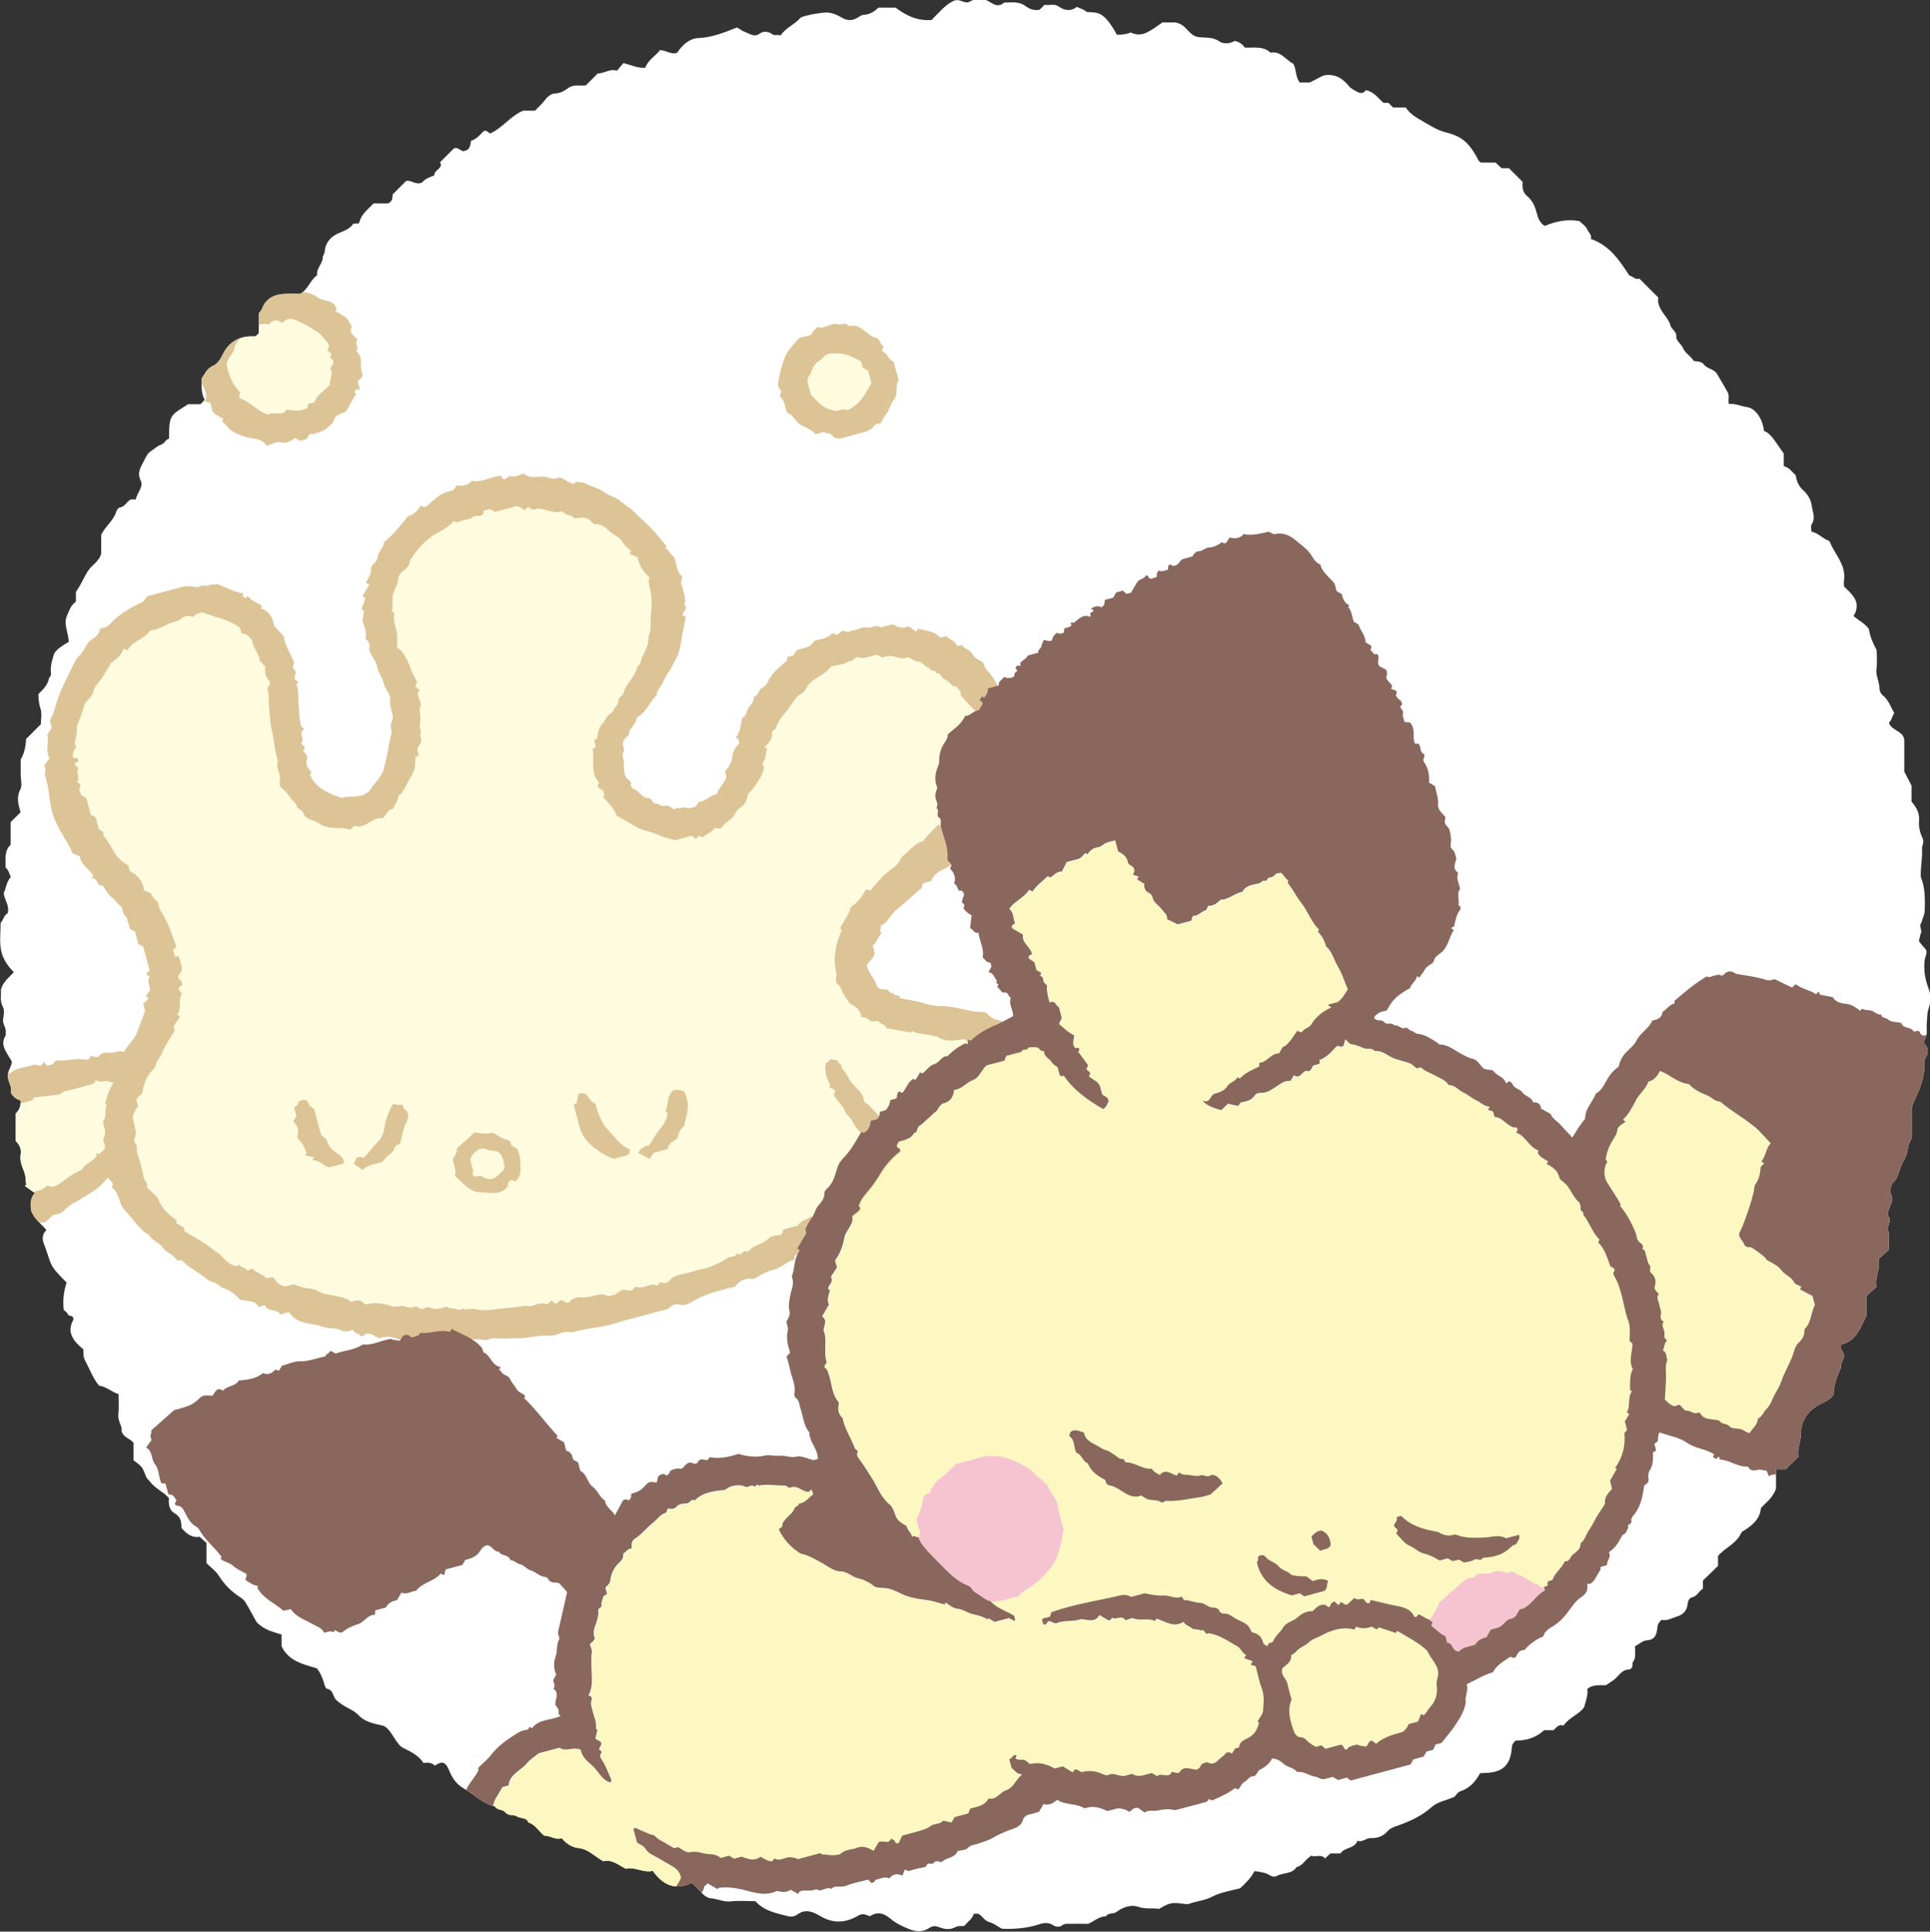 <?xml version="1.0" encoding="UTF-8"?>
<svg id="_レイヤー_2" data-name="レイヤー 2" xmlns="http://www.w3.org/2000/svg" xmlns:xlink="http://www.w3.org/1999/xlink" viewBox="0 0 180 180.11">
  <rect x="0" y="0" width="180" height="180.11" fill="#333333" stroke="none"/>
  <defs>
    <style>
      .cls-1 {
        fill: none;
      }

      .cls-2 {
        fill: #f6c4d0;
      }

      .cls-3 {
        fill: #dcc496;
      }

      .cls-4 {
        fill: #89675d;
      }

      .cls-5 {
        fill: #fdf8c2;
      }

      .cls-6 {
        fill: #fff;
      }

      .cls-7 {
        fill: #fffbde;
      }

      .cls-8 {
        clip-path: url(#clippath);
      }
    </style>
    <clipPath id="clippath">
      <path class="cls-1" d="M178.27,106.16c-.5.87-.22,1.31-.75,2.1-.24.36-.53,1.62-.82,1.86-.54.45-.38,1.21-.28,1.39.32.53-.69,1.53-.24,1.99.29.29-.37,1.09-.03,1.37,0,.54,0,1.08,0,1.66-.29.27-.6.56-.95.89.24.88-.4,1.68-.19,2.58-.33.29-.65.57-.93.83,0,.7,0,1.32,0,1.86-.6,1.12-.94,2.38-2.35,2.66-.01.26-.06.46.11.68.4.52-.23.98-.13,1.49q-.7,1.45-.7,2.52c-.29.47-.78.64-1.24.88-1.12.59-1.81,1.49-1.81,2.83,0,.71-.39,1.39-.22,2.06-.39.39-.75.75-1.22,1.21h-.88v1.79c-.33.9-.96,1.31-1.41,1.81-.08.98-.72,1.52-1.41,1.99-.15.1-.37.19-.43.33-.44.99-1.49,1.36-2.16,2.14v.93c-.47.46-.95.92-1.41,1.37v.76c-.38.22-.53.71-1.05.82-.22.05-.35.33-.38.65-.06.54-.4.94-.94,1.1-.49.14-.95.46-1.49.33-.2.2-.35.37-.38.68-.06.58-.15,1.18-1,1.23-.36.02-.7.35-1.09.56,0,.35.05.74-.02,1.12-.04.2-.26.35-.22.61.04.23-.2.43-.31.43-.68,0-.95.59-1.38.93-.23.18-.49.33-.77.53-.54.04-1.17-.12-1.75.35.09.52-.11,1.04-.3,1.71-.45.65-1.4.95-1.92,1.71-.47-.16-.66.18-.92.43h-.89c-.76.71-1.67.97-2.66.97-.15.17-.32.29-.34.57-.12,1.75-.86,2.43-2.62,2.45-.11,0-.22.02-.36.03-.41.77-.96,1.39-1.84,1.68-.26.09-.44.42-.52.5-.83.37-1.58.46-2.15.97-.87.77-1.85,1.27-3.25,1.76-.3.1-.63.22-.85.48-.42.49-1.01.68-1.59.65-.45-.02-.75.43-1.23.25-.25.75-1.19.58-1.59,1.18-.31,0-.62,0-.93,0-.17.16-.33.31-.5.47-.38-.46-.89-.08-1.28-.26-.54.3-.77.92-1.37,1.06-.44.68-1.27.5-1.88.84-.35.2-.71-.19-1.05-.28-.32-.08-.64-.15-1.01-.18-.31.65-.85,1.14-1.33,1.6-.93.23-1.84.38-2.65.8-.66.34-1.4.39-2.08.64-.17.06-.39.03-.58,0-1.03-.14-1.3-.1-2.24.48-.62-.11-1.27.05-1.97-.2-.64-.23-1.42.04-1.99.47-.32.25-.78.05-1,.42-.63,0-1.07.44-1.65.7-.52,0-1.11-.01-1.69,0-.26,0-.5-.05-.76.15-.22.18-.58.15-.85-.03-.4-.27-.88-.21-1.23-.09-1.17.39-2.35.48-3.53.43-.4-.22-.76-.5-1.17-.62-.48-.13-.67-.61-1.04-.78h-.41c-.14.5-.59.76-.89,1.14-.27.03-.57-.03-.78.09-.52.28-1,.24-1.51.04-.32-.13-.63-.17-.96.05-.6.4-1.2.39-1.89.11-.62-.25-1.2-.51-1.72-.95-.56-.48-1.21-.75-1.94-.24-.36-.12-.62-.34-1.11-.05-.57.34-1.26.58-2,.53-.57-.04-1.06-.23-1.55-.52-.64-.39-1.37-.66-2.05-.16-.34.25-.68.26-.97.18-1.06-.27-2.16-.47-3.01-1.39-.72,0-1.5-.07-2.26.02-.67.08-1.25-.24-1.89-.29-.27-.02-.61-.23-.84-.5-.28-.32-.59-.6-.93-.94-1.54.76-2.71.19-3.64-1.12-.9.22-1.7-.42-2.51-.19-.73-.38-1.31-.9-2.1-.7-.8-.44-1.37-1.14-2.36-1.24-.51-.05-1.11-.39-1.52-.92-.57.23-1.06-.26-1.61-.22-.54-.39-.82-1.04-1.5-1.24-.18-.5-.72-.34-1.06-.56-.32-.21-.8,0-1.13-.42-.2-.25-.73-.14-.94-.52-1.12-.24-1.89-1.09-2.84-1.63-.67-.38-1.05-.88-1.35-1.55-.13-.29-.23-.63-.53-.84-.33-.16-.56.06-.88.22-.27-.28-.64-.31-1.05-.24-.44-.69-1.16-1.05-1.86-1.39-.3-.14-.42-.32-.6-.56-.41-.53-.66-1.21-1.27-1.52-.85-.2-1.71-.33-2.32-.98-.5-.53-1.21-.71-1.76-1.16-.2-.16-.39-.26-.51-.53-.14-.3-.21-.69-.66-.78-.15-.03-.22-.25-.28-.46-.14-.52-.35-1.03-.69-1.45-1.29-.39-2.63-.66-3.29-2.06v-1.09c-.77-.25-1.58-.39-2.33-1.16-.26-.46-.63-1.17-1.04-1.85-.11-.19-.31-.35-.5-.48-.81-.51-1.46-1.17-1.98-1.99-.28-.45-.75-.78-1.15-1.18,0-.62,0-1.24,0-1.88-.2-.18-.4-.36-.65-.58-.69.13-1.22-.28-1.69-.82,0-.54-.03-1.02-.63-1.36-.48-.27-.6-.83-.53-1.42-.52-.6-1.31-.9-1.79-1.56-.11-.15-.27-.24-.35-.44-.35-.94-.37-.94-1.17-1.53v-1.63c-.32-.43-.89-.42-1.12-1.1.12-.41-.37-.91-.29-1.54.07-.61.02-1.24.02-1.9-.65-.19-1.13-.7-1.82-.79-.55-.64-.83-1.44-1.22-2.18-.24-.46-.23-.46-.25-1.21-.94-.75-1.59-1.62-.92-2.76,0-.5-.41-.24-.51-.5-.07-.17-.26-.28-.4-.42-.1-.88.01-1.74.27-2.54-.61-.66-1.26-1.17-1.56-2.01-.19-.54-.35-1.1-.57-1.64-.16-.38-.14-.9.25-1.24-.49-.63-1.16-1.01-1.44-1.87-.03-.44-.13-1.05.36-1.59-.37-.26-.65-.46-.93-.66.05-.05.09-.09.14-.14-.02-.07-.05-.14-.05-.21-.01-.37-.04-.71-.2-1.09-.2-.46-.37-.98-.28-1.53.08-.47-.11-.88-.46-1.21,0-.86,0-1.72,0-2.57.3-.31.49-.66.46-1.2-.33-.13-.7-.3-.92-.76.17-.5-.28-.98-.28-1.56,0-.58.47-1.06.35-1.37-.52-.92-1.1-1.52-.56-2.37.05-.08,0-.23.02-.34.04-.42-.32-.75-.25-1.19.06-.38.15-.85-.02-1.15-.32-.6-.13-1.19-.19-1.59.22-.8.76-1.14,1.21-1.66-.58-.56-1.04-1.26-1.19-2.03-.16-.83-.04-1.71-.04-2.57.27-.26.29-.7.65-.88.21-.7-.28-1.21-.37-1.88.23-.42.24-1.05.67-1.51-.15-.28-.19-.63-.49-.89.04-.71-.17-1.5.47-2.11,0-.7,0-1.4,0-2.11.3-.3.61-.6.93-.92-.2-.7-.42-1.38-.02-2.14.19-.37.03-.92.03-1.39s0-.94,0-1.4q.46-.75.5-1.9c.44-.44.88-.88,1.38-1.38,0-.45.12-.99-.03-1.44-.15-.45-.19-.87-.2-1.37.39-.39.84-.79.98-1.42.03-.15.23-.29.2-.5-.1-.61.09-1.19.3-1.88.27-.42.78-.74,1.34-1.06.02-.82-.51-1.64-.16-2.43.2-.45.35-.99.84-1.33v-.92c.47-.63.71-1.29,1.08-1.88.38-.62,1.1-.94,1.28-1.69,0-.62,0-1.25,0-1.75.42-.83,1.14-1.32,1.39-2.12.07-.21.23-.41.35-.42.48-.07.62-.54,1.01-.75h.48c.09-.61.74-1.17.46-1.74-.38-.76,0-1.29.29-1.84.16-.31.3-.69.64-.91.31-.21.62-.5.92-.6.39-.13.47-.51.79-.58-.02-2.27.15-2.17,1.78-3.21h1.15c.14-.15.25-.26.39-.41-.34-.62-.3-1.3-.27-2,.29-.43.48-.93,1.07-1.18.36-.15.65-.57.87-1.02.56-1.18,1.55-1.77,2.88-1.71.07,0,.15-.01.22-.02.08-.08.17-.17.29-.29v-1.85c.13-.18.23-.27.29-.43.37-.98,1.17-1.34,2.15-1.38.47-.02.94,0,1.4,0,.74-.4.93-1.29,1.59-1.74-.1-.66.53-1.06.52-1.69,0-.12.16-.3.18-.5.07-.87.58-1.43,1.35-1.75.52-.21,1.04-.41,1.32-.86.23-.01.38-.02.54-.03.16-.82.79-1.28,1.35-1.86h1.36c.43-.21.4-.54.42-.84.42-.42.83-.83,1.25-1.25.5-.14.9.43,1.5.13.24-.3.68-.5,1.14-.65-.05-.54.87-.63.53-1.23.46-.46.87-.87,1.28-1.28.42-.21.68.34.99.23.56-.13.54-.54.62-.95.54-.16.89-.62,1.2-.92.34-.06.38.16.59.23,1.1-.47,1.82-1.57,3.06-2.12.26,0,.65,0,1.12,0,.31-.33.69-.67.99-1.07.22-.3.61-.53.82-.53.55,0,.93-.26,1.32-.53.53-.37,1.11-.15,1.61-.23.41-.41.79-.79,1.1-1.1.7-.04,1.18-.49,1.8-.26.23-.28.45-.55.6-.72.76.19,1.36.5,2.04.44.27-.74.95-1.1,1.39-1.65.59.04,1.09.46,1.58.25.52-.77,1.19-1.34,1.97-1.37,1.3-.05,2.43-.52,3.62-.99.23.14.47.32.74.42.46.17.88.55,1.45.11.23-.17.74-.19,1.08.09.24.2.53,0,.79.13.47-.71,1.27-1,1.81-1.6.13-.14.35-.18.49-.22.57-.16,1.16-.25,1.74-.31.61-.07,1.16.16,1.68.47.5.29.95.3,1.46,0,.18-.1.33-.25.6-.27.55-.04.88-.25,1.37-.67.53,0,1.08,0,1.58,0,.99.76,2.04,1.25,3.34,1.16.66-.64,1.27-1.39,1.94-1.72.7-.43,1.13.33,1.67-.02.46-.29.98-.05,1.43-.15.58.22,1.07.86,1.74.26.67,0,1.37-.13,1.97.31.4.3.84.46,1.34.36.15-.15.29-.29.46-.46.41.1.87-.15,1.3.15.56.39,1.15.49,1.71.04.35.17.68.24.93.48,1.02.07,1.57-.13,2.8,2.11q.79.03,1.29-.2c.51.23.98.27,1.55-.02.49-.24.93-.59,1.42-.92.28,0,.59.01.9,0,.48-.03.87.16,1.21.48.35.34.64.77,1.17.88.67.1,1.37-.05,2.04.42.36.25.95.22,1.44-.06.34.1.7.27.91.63.84.04,1.71-.18,2.4.47.97-.19,1.43.7,2.14,1.04.28.53.18,1.21.58,1.74h.95c.46-.24.85-.44,1.25-.64.98-.22,1.75.18,2.37.95.22.28.53.41.82.57.3.17.59.14.77-.16.77.13,1.16.74,1.66,1.18h.46c.14.14.28.28.44.44h1.19c.36.58.98.94,1.54,1.26.68.38,1.35.84,2.14,1.04,1.46.37,2.17.85,3.09,2.62.03.07.11.11.21.21h1.39c.21.2.38.36.55.52h.69c.42.42.84.84,1.29,1.29-.07.47,0,.99.39,1.3.57.46.79,1.1.95,1.72.13.49.32.82.71,1.08q1.72-.74,3.24-.45c.25.25.6.46.72.76.12.31.46.5.34.9,1.75.6,2.66,1.98,3.59,3.41.31.04.55.45.93.28.6.6,1.15,1.15,1.77,1.77-.09.43.08.87.34,1.28.27.43.67.83.79,1.31.1.42.61.55.55,1.09-.03.31.46.67.61,1.01.24.54.74.77,1.02,1.23.34.03.74.06.92.3.33.45.97.43,1.25.91.34.56.67,1.13.99,1.7.19.32.02.68.11,1.1.58-.07,1.11.21,1.7.29.82.11,1.5,1.21,1.57,2.22.68.23,1.08,1.06,1.85,2.1,0,.36,0,.78,0,1.19.53.11.76.54,1.11.83.09.52.25,1,.66,1.37.45.41.76.86.85,1.53.07.58.38,1.11-.02,1.69-.11.16-.02.45-.02.68.64.12,1.02.63,1.57.83.07.02.14.1.16.16.48,1.17,1.52,2.13,1.31,3.56-.03.19,0,.38,0,.56.78.77,1.66,1.47.89,2.77.49.4,1.08.7,1.43,1.2.1.69.36,1.28.73,1.98,0,.49.06,1.12-.02,1.73-.09.67.3,1.24.28,1.9,0,.13.13.44.29.56.56.44.75,1.1,1.09,1.66-.21.31-.24.7-.51.91.29.78,1.34.74,1.44,1.59v2.96c.23.45.43.84.68,1.32,0,.43,0,.97,0,1.5.45.5.76,1.07.7,1.72-.05.59.08,1.17.31,1.63.22.44-.04.69-.03,1,.04,1.01-.15,1.65-.12,2.67.43.99.39,2.17.37,3.08,0,.4-.21.78-.32,1.2-.28.26.18.8-.1,1.07,0,.3-.11.31-.11.66.14.14.3.4.52.61.4.38,0,.76-.02,1.33-.05.83.06,1.61.38,2.42.22.54.23,1.28.03,1.82-.18.5-.14.96-.19,1.44-.05.52.13,1.06-.22,1.55-.06.08-.08.3.06.43.34.33.28.87.13,1.08-.27.38-.17.74-.19,1.1-.03.84-.39,1.94-.83,2.82-.19.37-.37.79-.36,1.26.03.86,0,1.72,0,2.51Z"/>
    </clipPath>
  </defs>
  <g id="img">
    <g class="cls-8">
      <path class="cls-6" d="M178.27,106.16c-.5.87-.22,1.31-.75,2.1-.24.36-.53,1.62-.82,1.86-.54.45-.38,1.21-.28,1.39.32.53-.69,1.53-.24,1.99.29.29-.37,1.09-.03,1.37,0,.54,0,1.08,0,1.66-.29.27-.6.56-.95.89.24.88-.4,1.68-.19,2.58-.33.29-.65.57-.93.83,0,.7,0,1.32,0,1.86-.6,1.12-.94,2.38-2.35,2.66-.01.26-.06.46.11.68.4.52-.23.98-.13,1.49q-.7,1.45-.7,2.52c-.29.47-.78.64-1.24.88-1.12.59-1.81,1.49-1.81,2.83,0,.71-.39,1.39-.22,2.06-.39.39-.75.75-1.22,1.21h-.88v1.79c-.33.9-.96,1.31-1.41,1.81-.08.98-.72,1.52-1.41,1.99-.15.1-.37.19-.43.33-.44.99-1.49,1.36-2.16,2.14v.93c-.47.46-.95.92-1.41,1.37v.76c-.38.22-.53.71-1.05.82-.22.05-.35.33-.38.65-.06.54-.4.94-.94,1.1-.49.14-.95.46-1.49.33-.2.2-.35.37-.38.68-.06.58-.15,1.18-1,1.23-.36.02-.7.35-1.09.56,0,.35.05.74-.02,1.12-.04.2-.26.35-.22.61.04.23-.2.43-.31.43-.68,0-.95.59-1.38.93-.23.18-.49.33-.77.53-.54.04-1.17-.12-1.75.35.09.52-.11,1.04-.3,1.71-.45.65-1.4.95-1.92,1.71-.47-.16-.66.18-.92.43h-.89c-.76.71-1.67.97-2.66.97-.15.17-.32.29-.34.57-.12,1.75-.86,2.43-2.62,2.45-.11,0-.22.02-.36.03-.41.77-.96,1.39-1.84,1.68-.26.09-.44.42-.52.5-.83.37-1.58.46-2.15.97-.87.77-1.85,1.27-3.25,1.76-.3.1-.63.22-.85.48-.42.49-1.01.68-1.59.65-.45-.02-.75.43-1.23.25-.25.75-1.19.58-1.59,1.18-.31,0-.62,0-.93,0-.17.16-.33.31-.5.47-.38-.46-.89-.08-1.28-.26-.54.3-.77.92-1.37,1.06-.44.68-1.27.5-1.88.84-.35.2-.71-.19-1.05-.28-.32-.08-.64-.15-1.01-.18-.31.65-.85,1.14-1.33,1.6-.93.23-1.84.38-2.65.8-.66.34-1.4.39-2.08.64-.17.06-.39.03-.58,0-1.03-.14-1.3-.1-2.24.48-.62-.11-1.27.05-1.97-.2-.64-.23-1.42.04-1.99.47-.32.25-.78.05-1,.42-.63,0-1.07.44-1.65.7-.52,0-1.11-.01-1.69,0-.26,0-.5-.05-.76.15-.22.18-.58.15-.85-.03-.4-.27-.88-.21-1.23-.09-1.17.39-2.35.48-3.53.43-.4-.22-.76-.5-1.17-.62-.48-.13-.67-.61-1.04-.78h-.41c-.14.5-.59.76-.89,1.14-.27.03-.57-.03-.78.09-.52.28-1,.24-1.51.04-.32-.13-.63-.17-.96.05-.6.4-1.2.39-1.89.11-.62-.25-1.2-.51-1.72-.95-.56-.48-1.21-.75-1.94-.24-.36-.12-.62-.34-1.11-.05-.57.34-1.26.58-2,.53-.57-.04-1.06-.23-1.55-.52-.64-.39-1.37-.66-2.05-.16-.34.25-.68.26-.97.18-1.06-.27-2.16-.47-3.01-1.39-.72,0-1.5-.07-2.26.02-.67.08-1.25-.24-1.89-.29-.27-.02-.61-.23-.84-.5-.28-.32-.59-.6-.93-.94-1.54.76-2.71.19-3.64-1.12-.9.22-1.7-.42-2.51-.19-.73-.38-1.31-.9-2.1-.7-.8-.44-1.37-1.14-2.36-1.24-.51-.05-1.11-.39-1.52-.92-.57.23-1.06-.26-1.61-.22-.54-.39-.82-1.04-1.5-1.24-.18-.5-.72-.34-1.06-.56-.32-.21-.8,0-1.13-.42-.2-.25-.73-.14-.94-.52-1.12-.24-1.89-1.09-2.84-1.63-.67-.38-1.05-.88-1.35-1.55-.13-.29-.23-.63-.53-.84-.33-.16-.56.06-.88.22-.27-.28-.64-.31-1.05-.24-.44-.69-1.16-1.05-1.86-1.39-.3-.14-.42-.32-.6-.56-.41-.53-.66-1.21-1.27-1.52-.85-.2-1.71-.33-2.32-.98-.5-.53-1.21-.71-1.76-1.16-.2-.16-.39-.26-.51-.53-.14-.3-.21-.69-.66-.78-.15-.03-.22-.25-.28-.46-.14-.52-.35-1.03-.69-1.45-1.29-.39-2.63-.66-3.29-2.06v-1.09c-.77-.25-1.58-.39-2.33-1.16-.26-.46-.63-1.17-1.04-1.85-.11-.19-.31-.35-.5-.48-.81-.51-1.46-1.17-1.98-1.99-.28-.45-.75-.78-1.15-1.18,0-.62,0-1.24,0-1.88-.2-.18-.4-.36-.65-.58-.69.13-1.22-.28-1.69-.82,0-.54-.03-1.02-.63-1.36-.48-.27-.6-.83-.53-1.42-.52-.6-1.31-.9-1.79-1.56-.11-.15-.27-.24-.35-.44-.35-.94-.37-.94-1.17-1.53v-1.63c-.32-.43-.89-.42-1.12-1.1.12-.41-.37-.91-.29-1.54.07-.61.02-1.24.02-1.9-.65-.19-1.13-.7-1.82-.79-.55-.64-.83-1.44-1.22-2.18-.24-.46-.23-.46-.25-1.21-.94-.75-1.59-1.62-.92-2.76,0-.5-.41-.24-.51-.5-.07-.17-.26-.28-.4-.42-.1-.88.01-1.74.27-2.54-.61-.66-1.26-1.17-1.56-2.01-.19-.54-.35-1.1-.57-1.64-.16-.38-.14-.9.25-1.24-.49-.63-1.16-1.01-1.44-1.87-.03-.44-.13-1.05.36-1.59-.37-.26-.65-.46-.93-.66.05-.05.09-.09.14-.14-.02-.07-.05-.14-.05-.21-.01-.37-.04-.71-.2-1.09-.2-.46-.37-.98-.28-1.53.08-.47-.11-.88-.46-1.21,0-.86,0-1.72,0-2.57.3-.31.49-.66.46-1.2-.33-.13-.7-.3-.92-.76.17-.5-.28-.98-.28-1.56,0-.58.47-1.06.35-1.37-.52-.92-1.1-1.52-.56-2.37.05-.08,0-.23.02-.34.04-.42-.32-.75-.25-1.19.06-.38.15-.85-.02-1.15-.32-.6-.13-1.19-.19-1.59.22-.8.76-1.14,1.21-1.66-.58-.56-1.04-1.26-1.19-2.03-.16-.83-.04-1.71-.04-2.57.27-.26.29-.7.65-.88.21-.7-.28-1.21-.37-1.88.23-.42.24-1.05.67-1.51-.15-.28-.19-.63-.49-.89.04-.71-.17-1.5.47-2.11,0-.7,0-1.4,0-2.11.3-.3.61-.6.93-.92-.2-.7-.42-1.38-.02-2.14.19-.37.03-.92.03-1.39s0-.94,0-1.4q.46-.75.5-1.9c.44-.44.88-.88,1.38-1.38,0-.45.12-.99-.03-1.44-.15-.45-.19-.87-.2-1.37.39-.39.84-.79.98-1.42.03-.15.23-.29.2-.5-.1-.61.09-1.19.3-1.88.27-.42.78-.74,1.34-1.06.02-.82-.51-1.64-.16-2.43.2-.45.35-.99.84-1.33v-.92c.47-.63.71-1.29,1.08-1.88.38-.62,1.1-.94,1.28-1.69,0-.62,0-1.25,0-1.75.42-.83,1.14-1.32,1.39-2.12.07-.21.23-.41.35-.42.48-.07.62-.54,1.01-.75h.48c.09-.61.74-1.17.46-1.74-.38-.76,0-1.29.29-1.84.16-.31.3-.69.64-.91.31-.21.62-.5.92-.6.39-.13.47-.51.79-.58-.02-2.27.15-2.17,1.78-3.21h1.15c.14-.15.25-.26.39-.41-.34-.62-.3-1.3-.27-2,.29-.43.48-.93,1.07-1.18.36-.15.65-.57.87-1.02.56-1.18,1.55-1.77,2.88-1.71.07,0,.15-.01.22-.02.08-.08.17-.17.29-.29v-1.85c.13-.18.23-.27.29-.43.37-.98,1.17-1.34,2.15-1.38.47-.02.94,0,1.4,0,.74-.4.93-1.29,1.59-1.74-.1-.66.53-1.06.52-1.69,0-.12.16-.3.18-.5.07-.87.58-1.43,1.35-1.75.52-.21,1.04-.41,1.32-.86.23-.01.38-.02.54-.03.16-.82.79-1.28,1.35-1.86h1.36c.43-.21.4-.54.42-.84.42-.42.83-.83,1.25-1.25.5-.14.9.43,1.5.13.24-.3.68-.5,1.14-.65-.05-.54.87-.63.53-1.23.46-.46.87-.87,1.28-1.28.42-.21.68.34.99.23.56-.13.54-.54.62-.95.54-.16.89-.62,1.2-.92.34-.06.38.16.59.23,1.1-.47,1.82-1.57,3.06-2.12.26,0,.65,0,1.12,0,.31-.33.69-.67.99-1.07.22-.3.61-.53.82-.53.55,0,.93-.26,1.32-.53.53-.37,1.11-.15,1.61-.23.41-.41.79-.79,1.1-1.1.7-.04,1.18-.49,1.8-.26.23-.28.45-.55.6-.72.76.19,1.36.5,2.04.44.27-.74.95-1.1,1.39-1.65.59.04,1.09.46,1.58.25.52-.77,1.19-1.34,1.97-1.37,1.3-.05,2.43-.52,3.62-.99.23.14.47.32.74.42.46.17.88.55,1.45.11.23-.17.74-.19,1.08.09.24.2.53,0,.79.13.47-.71,1.27-1,1.81-1.6.13-.14.35-.18.49-.22.57-.16,1.16-.25,1.74-.31.61-.07,1.16.16,1.68.47.5.29.95.3,1.46,0,.18-.1.33-.25.6-.27.55-.04.88-.25,1.37-.67.53,0,1.08,0,1.58,0,.99.76,2.04,1.25,3.34,1.16.66-.64,1.27-1.39,1.94-1.72.7-.43,1.13.33,1.67-.02.46-.29.98-.05,1.43-.15.58.22,1.07.86,1.74.26.67,0,1.37-.13,1.97.31.4.3.84.46,1.34.36.15-.15.29-.29.46-.46.41.1.87-.15,1.3.15.56.39,1.15.49,1.71.04.35.17.68.24.93.48,1.02.07,1.57-.13,2.8,2.11q.79.03,1.29-.2c.51.23.98.27,1.55-.02.49-.24.93-.59,1.42-.92.28,0,.59.01.9,0,.48-.03.87.16,1.21.48.35.34.64.77,1.17.88.67.1,1.37-.05,2.04.42.36.25.95.22,1.44-.06.34.1.7.27.91.63.84.04,1.71-.18,2.4.47.97-.19,1.43.7,2.14,1.04.28.53.18,1.21.58,1.74h.95c.46-.24.85-.44,1.25-.64.98-.22,1.75.18,2.37.95.22.28.53.41.82.57.3.17.59.14.77-.16.77.13,1.16.74,1.66,1.18h.46c.14.14.28.28.44.44h1.19c.36.58.98.94,1.54,1.26.68.38,1.35.84,2.14,1.04,1.46.37,2.17.85,3.09,2.62.03.07.11.11.21.21h1.39c.21.2.38.36.55.52h.69c.42.42.84.84,1.29,1.29-.07.47,0,.99.39,1.3.57.46.79,1.1.95,1.72.13.49.32.82.71,1.08q1.72-.74,3.24-.45c.25.25.6.46.72.76.12.31.46.5.34.9,1.75.6,2.66,1.98,3.59,3.41.31.04.55.45.93.28.6.6,1.15,1.15,1.77,1.77-.09.43.08.87.34,1.28.27.43.67.83.79,1.31.1.42.61.55.55,1.09-.03.31.46.67.61,1.01.24.54.74.77,1.02,1.23.34.03.74.06.92.3.33.45.97.43,1.25.91.34.56.67,1.13.99,1.7.19.32.02.68.11,1.1.58-.07,1.11.21,1.7.29.82.11,1.5,1.21,1.57,2.22.68.23,1.08,1.06,1.85,2.1,0,.36,0,.78,0,1.19.53.11.76.54,1.11.83.09.52.25,1,.66,1.37.45.41.76.86.85,1.53.07.58.38,1.11-.02,1.69-.11.16-.02.45-.02.68.64.12,1.02.63,1.57.83.07.02.14.1.16.16.48,1.17,1.52,2.13,1.31,3.56-.03.19,0,.38,0,.56.78.77,1.66,1.47.89,2.77.49.4,1.08.7,1.43,1.2.1.69.36,1.28.73,1.98,0,.49.06,1.12-.02,1.73-.09.67.3,1.24.28,1.9,0,.13.13.44.29.56.56.44.75,1.1,1.09,1.66-.21.31-.24.7-.51.91.29.78,1.34.74,1.44,1.59v2.96c.23.45.43.84.68,1.32,0,.43,0,.97,0,1.5.45.5.76,1.07.7,1.72-.05.59.08,1.17.31,1.63.22.44-.04.69-.03,1,.04,1.01-.15,1.65-.12,2.67.43.99.39,2.17.37,3.08,0,.4-.21.78-.32,1.2-.28.26.18.8-.1,1.07,0,.3-.11.31-.11.66.14.14.3.4.52.61.4.38,0,.76-.02,1.33-.05.83.06,1.61.38,2.42.22.54.23,1.28.03,1.82-.18.5-.14.96-.19,1.44-.05.52.13,1.06-.22,1.55-.06.08-.08.3.06.43.34.33.28.87.13,1.08-.27.38-.17.74-.19,1.1-.03.84-.39,1.94-.83,2.82-.19.37-.37.79-.36,1.26.03.86,0,1.72,0,2.51Z"/>
      <g>
        <path class="cls-7" d="M11.96,80.66c-.65-.35-1.12-.83-1.47-1.52-.22-.44-.54-.87-.86-1.28-.04-.06.02-.19.03-.29-.14-.08-.28-.16-.43-.25l-.31-1.15c-.14-.07-.28-.14-.45-.22l-.42-1.56c-.19-.11-.33-.19-.48-.28-.08-.29-.31-.57-.05-.82-.02-.24-.18-.26-.31-.39.26-.4-.14-.87.09-1.28-.04-.21-.32-.17-.3-.35-.08-.28.48-.2.29-.47-.11-.28-.33-.03-.48-.22-.05-.38.14-.73.32-1.08-.06-.04-.12-.07-.18-.1.09-.55.28-1.1.21-1.67.23-.65.53-1.29.71-1.98.13-.48.69-.7.8-1.17.1-.46.34-.77.64-1.11.37-.41.55-.99.95-1.41-.13-.34.37-.23.34-.49.49-.23.73-.67.95-1.11.11.05.19.1.35.17.43-.88,1.5-1.01,2.05-1.78.03-.05.1-.08.16-.09.76-.06,1.34-.59,2.06-.77.27-.07.52-.12.77-.35.25-.24.69-.32,1.11-.13.21-.38.62-.38.84-.44,1.2.51,2.45.64,3.48,1.44.05.14.11.35.19.58.47-.11.64.31.96.57.03.71.69,1.24.72,2,.28.04.26.38.5.44-.07.54,0,1.04.44,1.44.07.22-.14.34-.24.64.2.58.09,1.31.18,2,.08.65.08,1.33.25,1.99.23.9.23,1.85.55,2.73-.27.7.38,1.33.16,2.05-.05.16.05.41.27.58.26.2.49.47.67.75.2.31.54.5.67.87.11.31.56.36.66.77.04.18.42.46.62.49.31.06.54.21.77.35.41.26.86.38,1.33.42.48.05.97-.04,1.46.13.23.08.35-.22.53-.33,1.03.34,1.63-.83,2.58-.7.42-.2.44-.81,1-.87.15-.36.47-.66.48-1.11,0-.19.27-.26.36-.4.4-.59.68-1.26,1.06-1.88.23-.38.15-.95.21-1.42.12-.08.22-.15.31-.21l-.16-.6c.14-.21.28-.44.39-.61.05-.37-.24-.68,0-.99-.24-.38-.09-.84-.07-1.21.02-.39-.18-.78.01-1.2.09-.18-.11-.5-.18-.75-.07-.25-.18-.49.09-.69-.16-.14-.26-.22-.35-.3-.11-.22.19-.4.04-.64-.66-1-.73-2.34-1.79-3.06,0-.49.04-.94-.03-1.38-.09-.56-.35-1.09-.24-1.69.04-.19-.15-.26-.28-.34.04-.09.11-.18.12-.27.02-.46-.05-.94.07-1.37.11-.41.42-.79.45-1.23.02-.33.16-.6.36-.75.38-.3.74-.56.75-1.09.65-.95,1.33-1.85,2.37-2.46.59-.34,1.27-.64,1.7-1.22.31.26.61,0,.91-.06.31-.07.64-.09.9-.31.25-.21.59.05.93-.24.02-.07.06-.26.08-.35l.54-.15c.16.09.33.18.5.27.7-.19,1.4-.37,2.09-.56.24.14.46.27.69.4.08-.09.15-.17.21-.24.27-.09.36.19.57.21.57-.27,1.09.04,1.63.13.57.1.57.12,1.1,0,.28.43.88.29,1.12.68,1-.18,1.22-.12,1.83.53.82-.13,1.24.58,1.82.95.31.19.65.33.84.72.16.33.52.56.79.83l-.15.26c.26.11.53.22.74.31.15.83.61,1.37,1.12,1.91-.1.27-.08.53,0,.82.29,1,.22,2.03.11,3.05-.05.45.09.91-.12,1.37-.14.32-.05.74-.18,1.07-.13.35-.27.72-.46,1.03-.18.31-.1.77-.5.95-.13.97-1.06,1.54-1.26,2.46-.07.32-.5.34-.48.75.01.25-.26.51-.42.77-.07.11-.11.27-.21.32-.47.22-.57.72-.89,1.06-.33.35-.4.84-.46,1.31,0,.05-.15.09-.23.14-.09.24.11.43.08.7-.06.04-.16.11-.29.19.26,1.02-.27,2.2.61,3.11-.05.13-.1.25-.14.34.12.27.39.27.54.44.01.18.22.37-.03.53.44.59,1.03,1.03,1.26,1.77.44.25.88.51,1.32.76.44.25.87.54,1.39.65.45.09.89.27,1.3.45.47.21.95.29,1.47.45l1.55-.42c.1.08.25.2.39.32.09-.12.14-.2.17-.25.21-.14.32.09.49.06.31-.33.8-.44,1.09-.86.24.03.52.17.71-.12.19-.29.49-.48.75-.68.4-.3.46-.83.9-1.08.44-.25.6-.68.71-1.17.05-.21.32-.37.46-.57.41-.59.85-1.16,1.06-1.91l-.14-.52c.32-.37.26-.88.43-1.34-.05-.04-.12-.09-.23-.16.38-.4.81-.79.66-1.41.11-.15.31-.14.37-.33.25-.87.95-1.44,1.43-2.16.25-.37.46-.82.9-1.04.46-.22.54-.75.9-1.07.6-.52,1.39-.78,1.89-1.44.09-.12.37-.11.56-.16.32-.09.69-.09.94-.28.22-.16.53-.08.7-.35.06-.1.33-.17.46-.12.61.2,1.12-.19,1.69-.24.14.08.28.16.47.27.48-.25,1-.16,1.51,0,.32.1.62.08.89-.05.35.15.6.4.99.42.4.02.56.56,1.01.57.01.41.62.11.63.53.42-.1.45.34.68.49.26.17.6.32.74.57.15.26.4.04.47.2.07.16.22.23.3.34.11.15.06.42.18.55.44.51.92.99,1.42,1.51.07.83.75,1.5.82,2.39-.2.15.02.45-.22.61.1.09.18.17.28.26-.36,1.02-.42,2.17-1.22,3.02.03.18.06.34.08.49-.39.27-.47.74-.72,1.1-.28.39-.45.86-1.05.86-.22.34-.51.67-.65,1-.18.41-.75.32-.71.83l-.23-.13c-.49.51-1.03.98-1.44,1.56-.67.11-1.03.66-1.5,1.04-.27.21-.53.44-.68.77-.17.38-.55.61-.85.84-.73.55-1.29,1.23-1.87,1.93-.11-.03-.21-.06-.4-.11-.35.64-.77,1.26-1.43,1.65-.15.76-.72,1.32-1,2.02.08.04.13.08.18.11-.57,1.27-.87,2.57-.53,3.96.09.38-.22.83.19,1.16.31.25.32.65.54.97.25.37.44.74.85.96.45.24.7.62.77,1.11.34-.04.6.12.81.3.28.25.64-.16.91.18.17.21.56.2.6.53.79.14,1.54.27,2.32.41-.01.02.02-.03.09-.15.6.35,1.33.24,1.98.47.1.03.24-.02.36.06.81.57,1.68.33,2.58.23.53.59,1.25.59,2.03.47.49.53,1.07.94,1.84.94.51.67,1.22,1.09,1.94,1.64.05.19.09.49.21.74.12.24.27.49.56.63.11.4.21.81.33,1.22.08.28.16.54.02.83-.18.38-.02.75.1,1.09-.1.17-.18.31-.26.45.27.54.06,1.15-.92,2.6l-.23-.13c-.18.34-.35.68-.5.96-.4.2-.79-.15-1.08.11-.46.41-1.06.43-1.6.63-.17-.09-.34-.19-.51-.28-.38.1-.76.2-1.14.31-.91-.07-1.68-.59-2.57-.74-.39-.07-.7-.34-1.03-.54-.44-.26-.95-.42-1.25-.88-.54.04-.86-.4-1.3-.6-.22-.1-.4-.29-.59-.46-.3-.26-.43-.78-.96-.75-.17-.4-.56-.57-.86-.84-.39-.34-.71-.76-1.08-1.13-.16-.16-.34-.28-.56-.45-.02-.79-.71-1.21-1.17-1.77-.19-.24-.3-.49-.44-.74-.16-.29-.49-.49-.51-.87-.01-.22-.4-.16-.3-.44-.23-.05-.44-.1-.65-.14-.23,0-.17.38-.46.32-.22.76.01,1.41.39,2.13,0-.02-.03.07-.1.2.18.07.36.15.47.19.16.24-.05.36-.04.51.27.63.96.99,1.08,1.71.63.4.77,1.2,1.28,1.65.55.49.59,1.22,1.12,1.73-.5.49-.73,1.09-.81,1.71-.05.4-.18.58-.54.65-.57.86-1.18,1.69-2.21,2.41l-.79.21c-.07.25-.04.48-.23.68l-.59.16c-.06.16-.13.34-.2.52-.11-.06-.17-.09-.22-.12-.38.33-.98.34-1.24.86l-1.37.37c-.05.16-.11.35-.14.46-.5.13-1.02.11-1.23.36-.53.61-1.47.56-1.91,1.27-.11-.03-.24-.11-.33-.07-.23.09-.36.52-.7.18-.1.32-.4.32-.64.36-.3.05-.48.28-.73.4-.6.31-1.2.58-1.87.72-.71.15-1.39.39-2.1.54-.36.08-.7.21-.9.47-.28.36-.56.35-.92.2-.09.11-.17.21-.27.34-.67-.37-1.3.42-2,.09-.24.14-.36.47-.73.35-.39-.13-.73-.02-1.03.27-.22.21-.54.18-.81.28-.39-.24-.78-.2-1.19-.09-.42.11-.83.23-1.31.19-.44-.04-.96.11-1.16.48-.4.09-.52-.19-.61-.19-.4-.07-.35.3-.71.3-.06-.06-.2-.19-.34-.32-.17.22-.3.42-.49.36-.47-.15-.89.02-1.31.17-.27.1-.5-.05-.74,0-.56.09-1.14.15-1.69.2-.97.09-1.95.33-2.95.09-.32-.08-.66.11-1.01,0-.17-.05-.35.16-.56.05-.31-.16-.68-.04-.99-.26-.51.1-1.01.36-1.56.08-.27-.14-.55.12-.85.14-.14-.08-.28-.16-.48-.27-.28.17-.65.16-.95.04-.46-.19-.91.12-1.38-.07-.41-.17-.88-.21-1.34-.25-.4-.03-.74.11-1.11.1-.34-.49-.79-.38-1.26-.24-.61-.48-1.38-.5-2.1-.66-.34-.07-.67-.13-.97-.31-.48-.3-1.07-.25-1.6-.4-.22-.06-.4-.16-.66-.26-.41.09-.86.32-1.24.07-.38-.18-.49-.5-.73-.75-.19.04-.41.09-.63.13-.28-.4-.84-.43-1.24-.88-.13-.08-.32.18-.57.11-.14-.29-.6-.23-.78-.55-.03.06-.07.11-.12.2-.59-.08-1.01-.47-1.38-.88-.28-.31-.64-.51-.96-.76-.79-.63-1.67-1.1-2.54-1.61l-.1-.37c-.2-.12-.47-.28-.73-.43.05-.09.08-.15.12-.21-.73-.52-1.42-1.07-1.75-1.97-.11-.29-.43-.51-.66-.75-.14-.15-.44-.36-.41-.44.14-.37-.23-.51-.28-.8-.15-.81-.37-1.6-.63-2.38-.1-.3.09-.62-.2-.92-.21-.22.09-.59.08-.88-.02-.45-.17-.89-.29-1.42,0-.38.27-.74.49-1.13-.05-.19-.1-.38-.16-.59.09-.12.16-.28.29-.35.19-.11.28-.27.3-.45.12-.89.53-1.61,1.17-2.22.04-.53.46-.88.65-1.35.29-.72.76-1.38,1.16-2.07l-.1-.39c.19-.29.39-.59.6-.92-.11-.08-.17-.13-.27-.2.51-.54-.01-1.34.47-1.92-.15-.18-.36-.33-.29-.62.1-.07.2-.14.31-.21-.04-.14-.05-.27-.11-.39-.05-.11-.25-.09-.28-.37.06-.22.4-.47.35-.86l-.28-1.04c-.1,0-.19.01-.3.02-.01,0-.05-.02-.07-.04-.09-.2-.17-.41-.16-.66.08-.04.16-.08.24-.13.01-.06.05-.13.03-.17-.43-1.07-.73-2.2-1.4-3.18-.18-.26-.22-.6-.33-.94-.32-.23-.39-.32-.62-.77-.18-.08-.44-.2-.68-.31.06-.6-.62-1.53-1.21-1.69-.17-.17-.14-.41-.23-.62Z"/>
        <path class="cls-7" d="M-2.64,104.94c.85-.26,1.32-1.04,2.03-1.55.09.06.22.11.4.06.95-.27,1.91-.51,2.86-.77.18-.05.41-.03.48-.28,0-.03.04-.06.06-.07.74-.09,1.48-.18,2.42-.29.03-.02.16-.23.44-.29.77-.16,1.53-.39,2.29-.6.24-.07.53-.06.56-.45.46.3.82.04,1.12.11.16.04.32.08.55.14-.42.66-.63,1.31-.79,1.99.03.02.08.05.18.12-.26.47.03,1.07-.37,1.54.11.51.36,1.01.08,1.56-.14.28.16.55.13.84-.05.32-.41.38-.52.64-.08-.04-.16-.08-.24-.12-.09.09-.05.19-.02.28-.35.56-1.12.67-1.38,1.29-.82.29-1.44.85-2.28,1.42-.13.01-.43.3-.81.06-.06-.04-.22,0-.27.07-.24.3-.59.35-.92.44-.35.09-.7.19-1.04.28-.53-.34-1.05-.13-1.56.01-.72-.06-1.31-.54-2.02-.63-.48-.55-.96-1.11-1.45-1.64-.59-.64-.29-1.39-.47-2.07-.18-.66.15-1.38.56-2.08Z"/>
        <path class="cls-7" d="M21.13,33.97c.11-.67.68-1.01.73-1.5.06-.55.6-.77.65-1.3.17-.08.37-.23.62.05.1-.28.19-.52.28-.76.57-.07,1.02-.4,1.63-.2.2-.19.44-.47.91-.36.07.04.21.12.35.2.62-.5.8-.44,1.53-.14.61.25,1.13.6,1.68.93.47.29.75.76,1.11,1.16.17.18,0,.42-.09.6.14.13.24.21.33.29.2.14-.26.3.03.48.27.16.24.42.07.67-.07.1-.19.2-.11.35.26.51-.16.96-.07,1.42-.51.58-1.22.9-1.44,1.63l-.62.16c0,.12-.02.24-.03.38-.61.31-1.25.29-1.95.14-.42.73-1.24.1-1.73.48-1.01-.3-1.63-1.19-2.62-1.51-.03-.15-.2-.36.04-.53-.78-.76-1.11-1.7-1.3-2.65Z"/>
        <path class="cls-7" d="M77.91,38.33c-1.16-.32-1.04-.26-2.29-1.51l-.11-.43c-.08-.28-.17-.57-.22-.86-.02-.14.18-.27.08-.45.34-.18.27-.58.47-.84.15-.19.29-.44.49-.55.24-.12.38-.32.55-.47.21-.19.45-.26.69-.26,1.09-.03,1.55.11,2.73.76l.15.56c.17.1.33.2.5.3.1.38.2.76.31,1.14-.49.81-.86,1.69-1.73,2.22-.25.15-.39.36-.72.23-.29-.11-.55.15-.89.13Z"/>
        <path class="cls-7" d="M47.06,108.79c-.07.43-.34.47-.48.65-.42.53-1.01.67-1.55.29-.34-.23-.75.2-.97-.27.19-.44-.2-.85-.18-1.44.06-.1.16-.36.34-.52.32-.29.66-.54,1.16-.33.3.12.65.13,1.04.2.51.37.55,1,.64,1.44Z"/>
        <path class="cls-3" d="M53.95,102.02c.95-.42.94.79,1.58.87.23.96.56,1.81,1.24,2.53.61.66,1.12,1.41,1.93,1.73.11.26-.06.37-.12.54-.42.11-.86.23-1.33.36-.61-.2-1.18-.54-1.73-.95-.68-.51-1.22-1.13-1.45-1.98-.19-.69-.37-1.39-.55-2.07.04-.13.14-.15.25-.18.06-.28.12-.58.18-.86Z"/>
        <path class="cls-3" d="M32.05,108.48c-.48.13-.92.25-1.37.37-.53-.17-.92-.69-1.56-.67.05-.09.09-.14.17-.27-.28-.06-.55-.12-.82-.19.04-.07.08-.15.12-.22-.17-.47-.36-.91-.75-1.26-.09-.08-.14-.27-.08-.45.16-.48-.06-.85-.37-1.18-.01-.21.15-.34.25-.57l-.21-.79c.38-.09.38-.52.53-.6.43-.18.71-.09.78.18.08.31.3.39.55.55.22.81.44,1.66.65,2.41.24.25.52.39.57.6.15.63.6.92,1.08,1.25.23.15.51.39.48.84Z"/>
        <path class="cls-3" d="M62.29,107.13c-.47.13-.88.24-1.33.36-.1.16-.22.34-.38.58-.35-.19-.68-.37-1.06-.58.23-.45.57-.61,1-.69.35-.48.61-1.02,1.01-1.49.37-.42.67-.94.73-1.56-.05-.03-.12-.08-.19-.12.26-.59.13-1.31.61-1.88.3-.23.67-.13,1.08,0-.01-.02.03.03.06.08q.47.93.27,1.9c-.09.42-.19.83-.3,1.29-.3.2-.49.54-.61,1.1-.19.27-.85.34-.88,1.01Z"/>
        <path class="cls-3" d="M35.6,108.35c-.64.19-1.29.26-1.78.73-.3-.2-.57-.38-.83-.56.08-.17.19-.39.27-.56.26-.08.45-.15.62.02.5-.45.86-1.03,1.35-1.5.37-.36.57-.89.65-1.45.11-.74.39-1.44.78-2.08.3.02.57.14.84.03.16.11.08.35.2.43.53.35.41.88.2,1.25-.27.48-.35,1-.47,1.51-.06.22-.06.49-.27.54-.46.12-.34.65-.71.85-.31.17-.53.5-.83.8Z"/>
        <path class="cls-3" d="M93.85,65.92c0-.17.01-.25-.09-.43-.19-.34-.36-.73-.52-1.1-.29-.7-.65-1.34-1.16-1.87-.22-.23-.3-.47-.39-.76-.37-.21-.82-.39-1.02-.8-.21-.45-.75-.43-.97-.82l-.43.11c-.17-.49-.7-.59-1-.94-.22.02-.42.17-.63.12-.56-.64-1.34-.61-2.03-.81l-.16.28c-.24-.17-.48-.34-.71-.5-.56.25-1.02.09-1.47-.2l-1.15.31c-.38-.35-.77.1-1.2,0-.39-.1-.87.18-1.32.26-.25.05-.48.24-.75.11-.4-.21-.54.22-.81.32-.18-.08-.39-.21-.54-.05-.44.46-1.07.41-1.6.64-.33.66-1.05.62-1.61.84-.09.16-.17.3-.26.45-.2.07-.42.14-.62.2,0,.09,0,.15,0,.21.01.11-.05.15-.13.22-.69.55-1.34,1.13-1.72,1.95-.08.18-.27.37-.45.45-.4.16-.31.73-.75.83-.03,0-.06.11-.06.16,0,.35-.21.55-.43.8-.22.24-.2.65-.44.91-.06.06-.16.08-.19.09-.18.68-.17,1.35-.63,1.88.32.11.33.33.33.54-.36.37-.59.78-.65,1.29-.06.5-.31.9-.67,1.32l.13.49c-.19.68-.75,1.03-.89,1.63-.62.08-1.03.69-1.7.72-.07.12-.15.26-.24.41-.24.07-.52.23-.74.17-.23-.06-.43-.1-.64,0-.19.09-.46-.18-.6.13-.34-.14-.6-.49-1.07-.32-.18.07-.39-.26-.7-.23-.32.03-.36-.5-.65-.5-.67,0-.88-.69-1.43-.87-.05-.02-.29-.26-.27-.31.17-.45-.3-.52-.43-.77-.35-.62-.07-1.33-.32-1.98-.07-.19.2-.52.12-.7-.23-.53-.05-.87.37-1.18.05-.04.1-.11.1-.17-.02-.61.71-.85.69-1.46,0-.09.11-.13.2-.18.77-.49,1.06-1.38,1.69-1.99,0-.47.4-.77.57-1.17.16-.35.37-.75.61-1.07.28-.37.41-.81.64-1.2.3-.49.39-1.07.47-1.59.11-.76.3-1.49.42-2.26-.05-.03-.12-.08-.32-.2.14-.24.28-.48.4-.7-.13-.03-.22-.22-.18-.35.15-.47-.07-.88-.15-1.31-.06-.33-.32-.66-.08-1.03.04-.06-.01-.22-.07-.27-.54-.47-.4-1.2-.7-1.77-.36-.18-.43-.63-.8-.79.08-.12.12-.17.12-.18-.29-.34-.57-.66-.84-1-.69-.87-1.57-1.55-2.34-2.34-.24-.24-.56-.41-.83-.62-.27-.21-.53-.48-.9-.61-.33-.11-.66-.29-.94-.5-.5-.37-1.13-.45-1.66-.76-.26-.15-.63-.13-.95-.18-.18.36-.46.09-.61.04-.38-.14-.76-.55-1.13-.39-.5.21-.86-.13-1.29-.13-.63,0-1.32.2-1.83-.29-.41.11-.82.36-1.1.26-.41-.15-.54.47-.89.2-.08-.09-.06-.25-.13-.26-.98.1-1.78.66-2.73.49-.38.43-.88.5-1.43.42-.08.14-.16.28-.25.43-1.18.32-1.17.32-2.45,1.44-.17.15-.41.2-.62,0-.29.44-.6.85-1.23,1.03-.63.81-1.34,1.7-2.22,2.41-.01.54-.56.88-.57,1.32-.01.56-.65.68-.63,1.19.02.47-.26.85-.49,1.25.13.07.19.1.34.17-.2.35-.4.68-.63,1.07,0,.09.16.11.24.17-.07.37-.2.71-.36,1.02.13.12.21.2.29.28-.21.18,0,.47-.19.62.04.65.49,1.22.27,1.89.41.31.46.72.34,1.01.23.65.67,1.05.77,1.62.09.55.48.98.59,1.49.13.58.67,1.04.61,1.58-.07.62.23,1.12.27,1.69-.06.11-.06.27-.11.34-.24.4.07.78-.05,1.2-.28.96-.33,1.98-.64,2.95-.04.13-.05.3-.11.44-.29.69-.85,1.21-1.26,1.83-.11.17-.4.35-.69.45-.65.23-1.35.02-1.89.26-1.26-.41-2.39-.89-2.98-2.13.03-.09.07-.21.12-.33-.35-.29-.57-.7-.43-1.08.15-.43-.15-.57-.31-.82-.04-.16.19-.27.08-.45-.08-.07-.17-.16-.32-.3.36-.29-.02-.62.05-.99.07-.11.16-.24.26-.4-.2-.04-.28-.16-.32-.34-.14-.59-.15-1.19-.2-1.78-.06-.61.05-1.24-.16-1.85-.05-.15.06-.24.11-.36-.27-.13-.41-.35-.28-.62.18-.36-.07-.51-.22-.68.05-.25.1-.47.12-.55-.4-.91-.87-1.63-.96-2.41-.32-.35-.59-.65-.88-.95-.14-.73-.43-1.38-1.24-1.63.04-.08.08-.16.11-.23-.44-.34-1.02-.46-1.35-.96-.05.08-.1.16-.15.23-.11-.08-.28-.09-.33-.25l.11-.19c-.87-.14-1.65-.53-2.44-.88-.27.08-.59.01-.79.1-.3.14-.58-.05-.85.12-.28.17-.61-.03-.92-.01-.2.01-.43-.02-.64.03-1.14.3-2.28.61-3.37.9-.18.21-.22.43-.46.55-1.08.51-2.12,1.09-2.96,1.99-.23.25-.53.46-.94.44-.1.44-.36.81-.71.99-.41.21-.6.59-.76.9-.14.27-.32.5-.51.69-.11.11-.23.21-.3.35-.42.83-.82,1.67-1.23,2.5-.15.3-.25.63-.38.94-.31.72-.36,1.54-.83,2.2l.19.7c-.11.17-.27.41-.43.66.24.68-.24,1.44.22,2.18-.16.22-.33.46-.52.73.31.29,0,.63.1.91.41,1.17.36,2.42.73,3.6.32,1.01.89,1.87,1.41,2.77.14.24.28.48.41.85.19.08.46.2.69.3.16.82.84,1.18,1.25,1.75-.03.06-.07.14-.14.29.6-.12.41.81,1.02.67.27.37.47.83.82,1.08.36.27.57.67.95.92.12.33.11.75.47.98,0,0,.31,1.07.31,1.07.14.08.28.16.47.27l.31,1.15c.18.1.33.18.46.26.19.7.38,1.4.59,2.18-.08.1-.2.24-.32.37.13.09.2.15.34.25-.32.39.02.77.02,1.23-.12.18-.26.39-.4.59.1.07.17.12.23.16-.07.25-.29.35-.47.52l.18.67c-.29.78-.53,1.43-.78,2.07-.26.67-.86,1.11-1.2,1.78-.43-.23-.81.04-1.21.05-.4.02-.78-.14-1.1.3-.16.22-.47.04-.79-.01-.04.32-.31.4-.56.35-.81-.18-1.6.16-2.4.08-.16-.02-.39.02-.49.25-.07.18-.29.11-.59.27-.06-.08-.18-.23-.34-.43-.08.39-.36.44-.55.36-.21-.09-.38-.06-.56,0-.66.24-1.42.19-1.97.72-.08.08-.26.13-.37.1-.61-.17-1.14.12-1.69.27-.51.13-.91.47-1.23.92-.18-.25-.45-.14-.53-.04-.27.34-.8.48-.8,1.02-.58.13-.97.47-1.26.97-.15.26-.43.48-.5.75-.08.35-.24.65-.42.95-.58,1.02-.64,2.21-.19,3.32.07.17.08.36.07.56-.01.81.16,1.57.84,2.13-.03.07-.07.15-.1.2.62.7,1.22,1.38,1.81,2.03.86.26,1.64.6,2.36,1.07l.89-.24c.57.12,1.08.23,1.78.39.12.01.39-.29.74-.12.43.22.55-.38.91-.37.09,0,.21-.09.28-.06.68.34.94-.28,1.34-.58.39-.13.81-.14,1.12-.5.38-.45.93-.69,1.42-.99.92-.55,1.88-1.04,2.57-2.02.13.14.25.25.36.37.18.14.12.35.02.55.38.22.53.59.67.99.14.41.29.87.58,1.16.76.76,1.28,1.75,2.26,2.29.29.54.94.67,1.28,1.18.28.43.89.56,1.18,1.03.05.08.19.18.34.13.18-.06.33.08.43.18.55.58,1.31.89,1.91,1.4.25.21.55.42.85.48.37.07.53.39.84.5.64.24,1.21.58,1.58,1.08.64.27,1.41-.02,1.78.71l.6-.16c.23.68,1.1.28,1.43.86l.81-.22c.34.55.85.83,1.41.99.56.15,1.16.16,1.69.37.59.23,1.23.05,1.8.35.33.17.73.06,1.08-.06.13.43.61.29.71.62.26-.02.41-.17.49-.25.52-.06.83.25,1.2.42.8-.2,1.27-.18,1.88.13l.83-.22c.23.51.7.1,1.05.3.29.16.71-.18.99.14,1.72-.2,3.4-.38,5.3-.17.12-.03.45-.21.75-.18.74.07,1.47,0,2.21,0,.75.01,1.48-.18,2.23-.24.46-.03.94.08,1.41-.12.43-.18.91-.31,1.4-.18,1.26-.42,2.61-.41,3.89-.82,1.38-.44,2.79-.75,4.19-1.15.39-.11.81-.12,1.13-.47.15-.16.51-.23.82-.15.39.1.77-.05,1.09-.25.53-.33,1.11-.57,1.69-.78.77-.28,1.58-.44,2.36-.65.47-.63,1.08-.84,1.72-.71.68-.35,1.24-.74,1.94-.89.7-.16,1.18-.8,1.91-.91-.04-.2-.1-.32.17-.5l.9-.24c-.13-.09-.21-.14-.33-.22.4-.24.73.07,1.06.07.35-.26.7-.5,1.02-.74,0-.13-.09-.22.04-.36.28-.08.62-.17.81-.22.39-.31.58-.61.96-.67.34-.05.43-.51.78-.52.39,0,.31-.65.78-.46.26-.64.74-1.03,1.24-1.41.36-.27.72-.63.78-1.05.07-.56.46-.77.79-1.05.05-.28.09-.55.13-.81.21-.04.37-.1.58-.02.32.11.41.5.83.53.32.02.63.32.94.52.1.06.15.19.23.28.65.08,1.3.15,1.82.58.57-.25.95.28,1.48.24.41-.03.84.23,1.16.47.63-.17,1.18-.18,1.69.16.05-.08.1-.16.18-.29.47.17.99.01,1.5.25.01-.21.17-.32.26-.26.36.2.56.07.81-.21.22-.25.54-.42.9-.47.58-.07,1.06-.4,1.5-.73.96-.71,1.78-1.57,2.34-2.64-.08-.05-.15-.1-.27-.17.55-.35.33-.99.55-1.48.2-.47.33-1,.55-1.54-.45-.62-.05-1.53-.62-2.17.05-.09.09-.17.15-.29-.17-.28-.57-.5-.3-.97.06-.11-.1-.4-.22-.6-.27-.44-.63-.84-.86-1.29-.41-.82-1.17-1.33-1.65-2.07-.61-.05-.71-.68-1.09-.94-.49.01-.74-.32-1.05-.6l-.58.16c-.12-.4-.52-.49-.8-.56-.43-.11-.81-.2-1.11-.56-.11-.14-.34-.25-.51-.25-1.32.01-2.55-.58-3.89-.55-.95.03-1.84-.4-2.78-.54-.36-.06-.72-.14-1.08-.21.05-.43-.6-.05-.55-.48-.36.17-.43-.32-.77-.33-.23,0-.59.02-.81-.28-.13-.73-.85-1.24-.94-1.99.25-.39.62-.58.74-1.09l-.19-.7c.42-.35.5-.88.86-1.23l-.18-.1c.04-.19.08-.39.12-.58.11-.03.18-.08.26-.14.45-.35.65-.9,1.1-1.26.81-.64,1.55-1.38,2.35-2.03.2-.16-.04-.39.34-.53l.6-.16c.21-.58.67-.88,1.2-1.13,1.04-.5,1.93-1.19,2.62-2.13.36-.49.82-.92,1.26-1.35.5-.5.87-1.06.87-1.8.53-.28.53-.9.82-1.33.32-.48.25-1.18.82-1.53l-.1-.38c.67-.35.06-1.16.57-1.52-.16-1.34-.31-2.65-.48-4.04-.23-.24-.6-.51-.61-1ZM9.78,102.93s.08.05.18.12c-.26.47.03,1.07-.37,1.54.11.51.36,1.01.08,1.56-.14.28.16.55.13.84-.05.32-.41.38-.52.64-.08-.04-.16-.08-.24-.12-.09.09-.05.19-.02.28-.35.56-1.12.67-1.38,1.29-.82.29-1.44.85-2.28,1.42-.13.01-.43.3-.81.06-.06-.04-.22,0-.27.07-.24.3-.59.35-.92.44-.35.09-.7.19-1.04.28-.53-.33-1.05-.13-1.56.01-.72-.06-1.31-.54-2.02-.63-.48-.55-.96-1.11-1.45-1.64-.59-.64-.29-1.39-.47-2.07-.18-.66.15-1.38.56-2.08.85-.26,1.32-1.04,2.03-1.55.09.06.22.11.4.06.95-.27,1.91-.51,2.86-.77.18-.05.41-.03.48-.28,0-.03.04-.06.06-.07.74-.09,1.48-.18,2.42-.29.03-.02.16-.23.44-.29.77-.16,1.53-.39,2.29-.6.24-.07.53-.06.56-.45.46.3.82.04,1.12.11.16.04.32.08.55.14-.42.66-.63,1.31-.79,1.99ZM91.95,68.85c-.2.15.02.45-.22.61.1.09.18.17.28.26-.36,1.02-.42,2.17-1.22,3.02.03.18.06.34.08.49-.39.27-.47.74-.72,1.1-.28.39-.45.86-1.05.86-.22.34-.51.67-.65,1-.18.41-.75.32-.71.83l-.23-.13c-.49.51-1.03.98-1.44,1.56-.67.11-1.03.66-1.5,1.04-.27.21-.53.44-.68.77-.17.38-.55.61-.85.84-.73.55-1.29,1.23-1.87,1.93-.11-.03-.21-.06-.4-.11-.35.64-.77,1.26-1.43,1.65-.15.76-.72,1.32-1,2.02l.18.11c-.57,1.27-.87,2.57-.53,3.96.09.38-.22.83.19,1.16.31.25.32.65.54.97.25.37.44.74.85.96.45.24.7.62.77,1.11.34-.04.6.12.81.3.28.25.64-.16.91.18.17.21.56.2.6.53.79.14,1.54.27,2.32.41-.01.02.02-.03.09-.15.6.35,1.33.24,1.98.47.1.03.24-.02.36.06.81.57,1.68.33,2.58.23.53.59,1.25.59,2.03.47.49.53,1.07.94,1.84.94.51.67,1.22,1.09,1.94,1.64.05.19.09.49.21.74.12.24.27.49.56.63.11.4.21.81.33,1.22.08.28.16.54.02.83-.18.38-.02.75.1,1.09-.1.17-.18.31-.26.45.27.54.06,1.15-.92,2.6-.06-.03-.11-.07-.23-.13-.18.34-.35.68-.5.96-.4.2-.79-.15-1.08.11-.46.41-1.06.43-1.6.63-.17-.09-.34-.19-.51-.28l-1.14.31c-.91-.07-1.68-.59-2.57-.74-.39-.07-.7-.34-1.03-.54-.44-.26-.95-.42-1.25-.88-.54.04-.86-.4-1.3-.6-.22-.1-.4-.29-.59-.46-.3-.26-.43-.78-.96-.75-.17-.4-.56-.57-.86-.84-.39-.34-.71-.76-1.08-1.13-.16-.16-.34-.28-.56-.45-.02-.79-.71-1.21-1.17-1.77-.19-.24-.3-.49-.44-.74-.16-.29-.49-.49-.51-.87-.01-.22-.4-.16-.3-.44-.23-.05-.44-.1-.65-.14-.23,0-.17.38-.46.32-.22.76.01,1.41.39,2.13,0-.02-.03.07-.1.2.18.07.36.15.47.19.16.24-.05.36-.04.51.27.63.96.99,1.08,1.71.63.4.77,1.2,1.28,1.65.55.49.59,1.22,1.12,1.73-.5.49-.73,1.09-.81,1.71-.05.4-.18.58-.54.65-.57.86-1.18,1.69-2.21,2.41l-.79.21c-.07.25-.04.48-.23.68l-.59.16c-.06.16-.13.34-.2.52-.11-.06-.17-.09-.22-.12-.38.33-.98.34-1.24.86l-1.37.37c-.05.16-.11.35-.14.46-.5.13-1.02.11-1.23.36-.53.61-1.47.56-1.91,1.27-.11-.03-.24-.11-.33-.07-.23.09-.36.52-.7.18-.1.32-.4.32-.64.36-.3.05-.48.28-.73.4-.6.31-1.2.58-1.87.72-.71.15-1.39.39-2.1.54-.36.08-.7.21-.9.47-.28.36-.56.35-.92.2-.09.11-.17.21-.27.34-.67-.37-1.3.42-2,.09-.24.14-.36.47-.73.35-.39-.13-.73-.02-1.03.27-.22.21-.54.18-.81.28-.39-.24-.78-.2-1.19-.09-.42.11-.83.23-1.31.19-.44-.04-.96.11-1.16.48-.4.09-.52-.19-.61-.19-.4-.07-.35.3-.71.3-.06-.06-.2-.19-.34-.32-.17.22-.3.42-.49.36-.47-.15-.89.02-1.31.17-.27.1-.5-.05-.74,0-.56.09-1.14.15-1.69.2-.97.09-1.95.33-2.95.09-.32-.08-.66.11-1.01,0-.17-.05-.35.16-.56.05-.31-.16-.68-.04-.99-.26-.51.1-1.01.36-1.56.08-.27-.14-.55.12-.85.14-.14-.08-.28-.16-.48-.27-.28.17-.65.16-.95.04-.46-.19-.91.12-1.38-.07-.41-.17-.88-.21-1.34-.25-.4-.03-.74.11-1.11.1-.34-.49-.79-.38-1.26-.24-.61-.48-1.38-.5-2.1-.66-.34-.07-.67-.13-.97-.31-.48-.3-1.07-.25-1.6-.4-.22-.06-.4-.16-.66-.26-.41.09-.86.32-1.24.07-.38-.18-.49-.5-.73-.75-.19.04-.41.09-.63.13-.28-.4-.84-.43-1.24-.88-.13-.08-.32.18-.57.11-.14-.29-.6-.23-.78-.55-.03.06-.07.11-.12.2-.59-.08-1.01-.47-1.38-.88-.28-.31-.64-.51-.96-.76-.79-.63-1.67-1.1-2.54-1.61l-.1-.37c-.2-.12-.47-.28-.73-.43.05-.09.08-.15.12-.21-.73-.52-1.42-1.07-1.75-1.97-.11-.29-.43-.51-.66-.75-.14-.15-.44-.36-.41-.44.14-.37-.23-.51-.28-.8-.15-.81-.37-1.6-.63-2.38-.1-.3.09-.62-.2-.92-.21-.22.09-.59.08-.88-.02-.45-.17-.89-.29-1.42,0-.38.27-.74.49-1.13-.05-.19-.1-.38-.16-.59.09-.12.16-.28.29-.35.19-.11.28-.27.31-.45.12-.89.53-1.61,1.17-2.22.04-.53.46-.88.65-1.35.29-.72.76-1.38,1.16-2.07l-.1-.39c.19-.29.39-.59.6-.92-.11-.08-.17-.13-.27-.2.51-.54-.01-1.34.47-1.92-.15-.18-.36-.33-.29-.62.1-.07.2-.14.31-.21-.04-.14-.05-.27-.11-.39-.05-.11-.25-.09-.28-.37.06-.22.4-.47.35-.86-.09-.34-.18-.68-.28-1.04-.1,0-.19.01-.3.02-.01,0-.05-.02-.07-.04-.09-.2-.17-.41-.16-.66.08-.04.16-.08.24-.13.01-.06.05-.13.03-.17-.43-1.07-.73-2.2-1.4-3.18-.18-.26-.22-.6-.33-.94-.32-.23-.39-.32-.62-.77-.18-.08-.44-.2-.68-.31.06-.6-.62-1.53-1.21-1.69-.17-.17-.14-.41-.23-.62-.65-.35-1.12-.83-1.47-1.52-.22-.44-.54-.87-.86-1.28-.04-.06.02-.19.03-.29-.14-.08-.28-.16-.43-.25-.1-.38-.2-.76-.31-1.15-.14-.07-.28-.14-.45-.22l-.42-1.56c-.19-.11-.33-.19-.48-.28-.08-.29-.31-.57-.05-.82-.02-.24-.18-.26-.31-.39.26-.4-.14-.87.09-1.28-.04-.21-.32-.17-.3-.35-.08-.28.48-.2.29-.47-.11-.28-.33-.03-.48-.22-.05-.38.14-.73.32-1.08-.06-.04-.12-.07-.18-.1.09-.55.28-1.1.21-1.67.23-.65.53-1.29.71-1.98.13-.48.69-.7.8-1.17.1-.46.34-.77.64-1.11.37-.41.55-.99.95-1.41-.13-.34.37-.23.34-.49.49-.23.73-.67.95-1.11.11.05.19.1.35.17.43-.88,1.5-1.01,2.05-1.78.03-.05.1-.08.16-.09.76-.06,1.34-.59,2.06-.77.27-.07.52-.12.77-.35.25-.24.69-.32,1.11-.13.21-.38.62-.38.84-.44,1.2.51,2.45.64,3.48,1.44.05.14.11.35.19.58.47-.11.64.31.96.57.03.71.69,1.24.72,2,.28.04.26.38.5.44-.07.54,0,1.04.44,1.44.07.22-.14.34-.24.64.2.58.09,1.31.18,2,.08.65.08,1.33.25,1.99.23.9.23,1.85.55,2.73-.27.7.38,1.33.16,2.05-.05.16.05.41.27.58.26.2.49.47.67.75.2.31.54.5.67.87.11.31.56.36.66.77.04.18.42.46.62.49.31.06.54.21.77.35.41.26.86.38,1.33.42.48.05.97-.04,1.46.13.23.08.35-.22.53-.33,1.03.34,1.63-.83,2.58-.7.42-.2.44-.81,1-.87.15-.36.47-.66.48-1.11,0-.19.27-.26.36-.4.4-.59.68-1.26,1.06-1.88.23-.38.15-.95.21-1.42.12-.08.22-.15.31-.21l-.16-.6c.14-.21.28-.44.39-.61.05-.37-.24-.68,0-.99-.24-.38-.09-.84-.07-1.21.02-.39-.18-.78.01-1.2.09-.18-.11-.5-.18-.75-.07-.25-.18-.49.09-.69-.16-.14-.26-.22-.35-.3-.11-.22.19-.4.04-.64-.66-1-.73-2.34-1.79-3.05,0-.49.04-.94-.03-1.38-.09-.56-.35-1.09-.24-1.69.04-.19-.15-.26-.28-.34.04-.09.11-.18.12-.27.02-.46-.05-.94.07-1.37.11-.41.42-.79.45-1.23.02-.33.16-.6.36-.75.38-.3.74-.56.75-1.09.65-.95,1.33-1.85,2.37-2.46.59-.34,1.27-.64,1.7-1.22.31.26.61,0,.91-.06.31-.07.64-.09.9-.31.25-.21.59.05.93-.24.02-.07.06-.26.08-.35l.54-.15c.16.09.33.18.5.27.7-.19,1.4-.37,2.09-.56.24.14.46.27.69.4.08-.09.15-.17.21-.24.27-.09.36.19.57.21.57-.27,1.09.04,1.63.13.57.1.57.12,1.1,0,.28.43.88.29,1.12.68,1-.18,1.22-.12,1.83.53.82-.13,1.24.58,1.82.95.31.19.65.33.84.72.16.33.52.56.79.83l-.15.26c.26.11.53.22.74.31.15.83.61,1.37,1.12,1.91-.1.27-.08.53,0,.82.29,1,.22,2.03.11,3.05-.05.45.09.91-.12,1.37-.14.32-.05.74-.18,1.07-.13.35-.27.72-.46,1.03-.18.31-.1.77-.5.95-.13.97-1.06,1.54-1.26,2.46-.07.32-.5.34-.48.75.01.25-.26.51-.42.77-.07.11-.11.27-.21.32-.47.22-.57.72-.89,1.06-.33.35-.4.84-.46,1.31,0,.05-.15.09-.23.14-.09.24.11.43.08.7-.06.04-.16.11-.29.19.26,1.02-.27,2.2.61,3.11-.05.13-.1.25-.14.34.12.27.39.27.54.44.01.18.22.37-.03.53.44.59,1.03,1.03,1.26,1.77.44.25.88.51,1.32.76.44.25.87.54,1.39.65.45.09.89.27,1.3.45.47.21.95.29,1.47.45.46-.12.97-.26,1.55-.42.1.08.25.2.39.32.09-.12.14-.2.17-.25.21-.14.32.09.49.06.31-.33.8-.44,1.09-.86.24.03.52.17.71-.12.19-.29.49-.48.75-.68.4-.3.46-.83.9-1.08.44-.25.6-.68.71-1.17.05-.21.32-.37.46-.57.41-.59.85-1.16,1.06-1.91l-.14-.52c.32-.37.26-.88.43-1.34-.05-.04-.12-.09-.23-.16.38-.4.81-.79.66-1.41.11-.15.31-.14.37-.33.25-.87.95-1.44,1.43-2.16.25-.37.46-.82.9-1.04.46-.22.54-.75.9-1.07.6-.52,1.39-.78,1.89-1.44.09-.12.37-.11.56-.16.32-.09.69-.09.94-.28.22-.16.53-.08.7-.35.06-.1.33-.17.46-.12.61.2,1.12-.19,1.69-.24.14.08.28.16.47.27.48-.25,1-.16,1.51,0,.32.1.62.08.89-.05.35.15.6.4.99.42.4.02.56.56,1.01.57.01.41.62.11.63.53.42-.1.45.34.68.49.26.17.6.32.74.57.15.26.4.04.47.2.07.16.22.23.3.34.11.15.06.42.18.55.44.51.92.99,1.42,1.51.07.83.75,1.5.82,2.39Z"/>
        <path class="cls-3" d="M33.34,31.63c-.37-.34-.84-.62-.51-1.16-.25-.37-.39-.83-.67-.93-.32-.12-.51-.49-.9-.43.2-.22.11-.43-.01-.59-.37-.61-1.12-.4-1.63-.79-.47-.36-1.11-.53-1.73-.55-.62-.01-1.23.03-1.82-.25-.34.09-.69.19-1.04.28-.34.09-.68.16-.92.45-.05.06-.2.09-.28.07-.59-.2-1.02.1-1.47.4-.3.2-.59.47-.89.46-.3.72-.83,1.04-1.3,1.18-.19.55-.66.7-.87,1.06-.25.41-.31.87-.42,1.28-.1.08-.31.03-.19.23.06.04.12.07.14.09-.06.35-.13.69-.34.94.18.5.28.97,0,1.39.03.86.78,1.44.75,2.33-.06.08-.16.22-.02.4.1,0,.22.02.38.03l.22.82c.26.37.67.5,1.01.72-.04.09-.08.17-.12.24.38.25.55.67.95.9.61.35,1.24.6,1.94.68.5.06.98.19,1.27.68.45-.12.93-.41,1.33-.32.57.12.91-.09,1.3-.4.18.09.38.19.51.26l.59-.16c.14-.18.16-.4.37-.48.31.06.38-.02,1.09-.27.44-.16.65-.57,1-.74.08-.86.91-.85,1.22-1.1.4-.63.59-1.17.97-1.61l-.17-.1c0-.16.1-.26.19-.37.08.04.16.07.24.11.12-.35-.21-.63-.1-.95.25-.06.33-.27.43-.51-.43-.65.16-1.61-.63-2.18.36-.35-.19-.77.13-1.09ZM30.89,33.43c.27.16.24.42.07.67-.07.1-.19.2-.11.35.26.51-.16.96-.07,1.42-.51.58-1.22.9-1.44,1.63l-.62.16c0,.12-.02.24-.03.38-.61.31-1.25.29-1.95.14-.42.73-1.24.1-1.73.48-1.01-.3-1.63-1.19-2.62-1.51-.03-.15-.2-.36.04-.53-.78-.76-1.11-1.7-1.3-2.65.11-.67.68-1.01.73-1.5.06-.55.6-.77.65-1.3.17-.08.37-.23.62.05.1-.28.19-.52.28-.76.57-.07,1.02-.4,1.63-.2.2-.19.44-.47.91-.36.07.04.21.12.35.2.62-.5.8-.44,1.53-.14.61.25,1.13.6,1.68.93.47.29.75.76,1.11,1.16.17.18,0,.42-.09.6.14.13.24.21.33.29.2.14-.26.3.03.48Z"/>
        <path class="cls-3" d="M82.25,32.74c.06-.19.1-.31.16-.48-.32-.11-.3-.49-.55-.72-.36-.06-.65-.23-.95-.47-.45-.35-.93-.82-1.64-.68-.12.02-.28-.15-.41-.22-.29.02-.53.15-.86.04-.26-.08-.62.14-.94.22-.27.06-.53.22-.8.04-.18.26-.52.39-.58.74-.26.07-.51.17-.77.2-.28.03-.47.19-.63.38-.37.46-.81.9-1.04,1.43-.32.75-.5,1.57-.66,2.38-.09.45.12.63.29.89-.03.18-.23.38-.06.54.43.4.39.99.62,1.47.6.19.75.86,1.28,1.14.46.24.97.4,1.35.85.25-.07.53-.14.78-.21.26.2.61.07.8.33.23.31.55.32.89.24.38-.09.76-.19,1.14-.31.69-.21,1.46-.24,1.94-.91.09-.12.36-.11.53-.16.16-.28.28-.56.46-.79.35-.44.45-1.01.8-1.45.35-.44.13-1.08.31-1.6.02-.06.06-.11.1-.18-.15-.56-.3-1.13-.46-1.71-.51-.21-.6-.87-1.13-1.02ZM81.26,35.74c-.49.81-.86,1.69-1.73,2.22-.25.15-.39.36-.72.23-.29-.11-.55.15-.89.13-1.16-.32-1.04-.26-2.29-1.51l-.11-.43c-.08-.28-.17-.57-.22-.86-.02-.14.18-.27.08-.45.34-.18.27-.58.47-.84.15-.19.29-.44.49-.55.24-.12.38-.32.55-.47.21-.19.45-.26.69-.26,1.09-.03,1.55.11,2.73.76l.15.56c.17.1.33.2.5.3l.31,1.14Z"/>
        <path class="cls-3" d="M48.21,107.1c-.08-.05-.32-.18-.54-.31.06-.24-.21-.49-.31-.5-.58-.06-.96-.52-1.47-.69-.55.22-1.11,0-1.67.01-.43.4-.83.82-1.29,1.17-.17.13-.35.29-.33.43.05.41-.35.61-.37.97.11.49.36.97.19,1.45.73.63,1.34,1.53,2.34,1.53.87,0,1.9.39,2.61-.55-.07-.28.07-.46.31-.59.17.01.29.21.47.08.22-.27.4-.59.39-.94-.02-.62.07-1.27-.32-2.06ZM47.06,108.79c-.07.43-.34.47-.48.65-.42.53-1.01.67-1.55.29-.34-.23-.75.2-.97-.27.19-.44-.2-.85-.18-1.44.06-.1.16-.36.34-.52.32-.29.66-.54,1.16-.33.3.12.65.13,1.04.2.51.37.55,1,.64,1.44Z"/>
        <path class="cls-5" d="M165.14,106.6c-.48.53-.44,1.22-.88,1.69.09.06.17.11.25.17-.03.2-.3.17-.32.49-.03.51-.15,1.05-.49,1.5-.11.15-.08.41-.13.62-.19.93-1,3.32-1.35,3.88-.1.51.34.71.45,1.08.03.12.26.28.37.26.27-.05.44.11.62.23.31.2.6.44.89.67.12.1.15.26.31.34.48.26.98.49,1.31.94.31.43.89.56,1.14,1.08.1.21.46.29.7.43-.06.11-.1.16-.14.24.4.21.8.42,1.17.62l.22.82c-.38.7-.32,1.61-.94,2.24-.04.04-.04.12-.04.18,0,.46-.19.8-.54,1.12-.41.38-.44.98-.67,1.47-.17.37-.34.75-.52,1.12-.17.34-.32.69-.44,1.05-.21.6-.61,1.1-.84,1.69-.12.31-.3.62-.57.89-.21.21-.32.54-.57.73-.07.06-.19.1-.2.19-.04.55-.52.83-.74,1.27-.33,0-.54-.27-.83-.35-.35-.09-.86-.03-1.04-.24-.26-.31-.65-.19-.88-.45-.18-.22-.48-.17-.71-.21-.43-.09-.86-.06-1.12-.51-.04-.07-.2-.17-.24-.14-.39.22-.66-.18-1-.16-.43.02-.48-.49-.83-.57-.39.26-.65.16-1.28-.48.03-.62.07-1.22.11-1.83.03-.61-.13-1.23.13-1.86-.14-.27-.03-.7-.43-.88.19-.3.09-.7.41-.93-.4-.23-.2-.57-.27-.84-.07-.3-.3-.6-.06-.92-.31-.16-.32-.37-.25-.72.06-.29-.13-.62-.18-.94-.05-.3-.31-.6-.02-.88-.15-.28-.49-.4-.37-.77.14-.46.04-.9-.33-1.21-.28-.24.03-.55-.15-.73-.23-.24-.2-.54-.31-.8-.11-.25-.03-.61-.38-.74.19-.33-.12-.49-.28-.63-.28-.25-.23-.59-.35-.88-.37-.88-.8-1.73-1.44-2.48,0-.01.03-.07.06-.13-.37-.72-.86-1.37-1.27-2.06-.35-.59-.34-1.33.03-1.99-.06-.03-.11-.07-.17-.1.06-.7.33-1.31.69-1.91.16-.26.36-.5.39-.87.03-.37.45-.56.78-.8-.08-.06-.15-.11-.25-.19.54-.51.88-1.16,1.21-1.8.33-.64.94-1.07,1.17-1.75.55-.13.84-.54,1.08-.99.96.35,1.66,1.13,2.7,1.22.43.49,1.05.8,1.66,1.04.44.18.76.59,1.26.6,1.01.88,2.2,1.51,3.22,2.36.51.42.94.96,1.48,1.52Z"/>
        <path class="cls-5" d="M128.56,151.72c.52.17,1.07.35,1.61.54l.12-.2c.96.58,1.98,1.06,2.81,1.86.29.74,1.07,1.31,1.02,2.26-.04.32-.18.62-.13.98.11.71-.07,1.41-.54,1.93-.25.27-.41.61-.66.86l-.25-.14c-.11.26-.22.53-.3.72l-.85.23c-.13.25-.29.56-.61.74-.84.24-1.7.45-2.44,1.09-.12-.09-.27-.2-.39-.29-.38.05-.32.44-.57.56-.25-.09-.55-.03-.79-.2-.36.11-.78.1-.98.47-.36.05-.25-.51-.61-.44-.44.12-.88.24-1.38.37-.12-.11-.27-.23-.37-.32l-.53.14c-.21-.14-.49-.26-.7-.46-.22-.22-.39-.43-.76-.44-.29,0-.52-.34-.59-.55-.32-.96-.65-1.94-.21-2.96-.14-.51-.29-1.01-.4-1.52-.1-.47-.66-.74-.46-1.39.3-.29.86-.55.83-1.22.17-.13.37-.23.5-.39.31-.37.8-.49,1.11-.79.37-.36.82-.45,1.22-.67.34-.19.67-.34,1.03-.45.67-.22,1.35-.29,2.02-.09.08-.12.14-.2.19-.28.48.23.96.18,1.43,0,.16.09.3.17.45.26.12,0,.11-.12.2-.2Z"/>
        <path class="cls-5" d="M150.56,118.94c-.08-.12-.05-.25.04-.36.07-.09,0-.18-.02-.27-.14-.08-.29-.16-.34-.2-.32-.84-.54-1.64-1.13-2.22.06-.14.1-.22.12-.26-.69-.69-.94-1.63-1.53-2.35.15-.27-.27-.26-.24-.52.02-.21-.03-.53-.17-.65-.6-.51-.76-1.34-1.38-1.82-.17-.13-.39-.29-.43-.46-.14-.67-.64-.98-1.18-1.26.05-.08.08-.14.14-.24-.36-.23-.81-.38-.97-.83.03-.07.05-.12.07-.19-.9-.3-1.18-1.35-2.09-1.66.13-.17.18-.28.08-.47-.87.06-1.24-.96-2.09-.99l-.14-.51c-.12-.04-.29-.11-.47-.17.06-.1.09-.16.16-.28-.51-.01-.82-.39-1.23-.58-.42-.19-.77-.53-1.19-.72-.48-.22-.82-.73-1.41-.72-.31-.5-.88-.64-1.34-.92-.41-.24-.89-.38-1.25-.73-.13.03-.25.07-.38.1-.22-.15-.36-.35-.65-.47-.58-.25-1.22-.31-1.77-.6-.47-.25-.91-.6-1.49-.54-.28-.36-.72-.13-1.07-.29-.36-.17-.74-.31-1.15-.36-.15-.02-.28-.23-.54-.46-.1.38-.15.57-.17.63-.3.2-.4-.09-.66.04-.42.47-.9,1.03-1.6,1.28.04.16.08.25,0,.35l-.53.14c-.2.17-.18.53-.51.55-.09-.04-.17-.08-.13-.06-.49.09-.58.83-1.19.43-.1.16-.2.32-.33.54-.53-.1-.93.27-1.35.54-.43.27-.8.56-1.34.56-.21,0-.49.02-.62.22-.29.46-.75.58-1.22.65-.25.04-.21.34-.41.34-.32-.07-.62-.14-.88-.2-.24.23-.43.42-.62.6q-1.3-.31-1.76-.89c.77.31.65-.48,1.15-.64.39-.12.89-.25,1.17-.7.22-.36.74-.43.95-.83.08.04.17.08.22.11.51-.55,1.18-.81,1.81-1.12,0-.09,0-.18,0-.36.71.02.97-.82,1.85-.87.09-.16.23-.4.36-.63,0,0,.05.03.07.04.58-.38.86-1.02,1.31-1.54.15.23.39.16.45.07.21-.29.6-.29.8-.62.44-.73,1.09-1.25,1.88-1.59-.05-.04-.1-.08-.15-.11-.03-.02-.08-.05-.08-.05-.09.1-.04-.19.01-.12l.81-.22c.55-.43.71-.88.95-1.18-.32-.75-.55-1.51-.95-2.17-.37-.61-.51-1.36-1.08-1.84q-.22-.84-.76-1.36c.04-.08.08-.16.1-.21-.74-.71-1.02-1.69-1.63-2.46-.48-.6-.83-1.32-1.31-1.93.04-.06.07-.12.1-.18-.31-.17-.44-.51-.7-.73-.19.05-.48.04-.55.16-.18.32-.65.23-.71.41-.12.33-.4.05-.56.27-.14.19-.53.21-.81.27-.42.1-.78.27-.98.67-.74.12-1.28.75-2.03.73q-.61.64-1.15.57c-.08.14-.13.37-.25.41-.42.15-.69.54-1.19.53-.07.2-.12.36-.15.45l-1.26.34c-.4-.19-.69-.33-.99-.48.05-.42-.28-.63-.48-.9-.2-.27-.47-.48-.69-.73-.22-.25-.14-.67-.57-.85-.22-.09-.48-.42-.37-.81-.21-.13-.45-.28-.69-.42.05-.08.08-.14.15-.26-.18-.06-.36-.12-.54-.18.22-.36.21-.61-.11-.8-.17-.1-.33-.17-.37-.41-.08-.48-.46-.73-.9-.97l-.27-1.02c-.31.08-.61.12-.87.25-.25.11-.42.36-.73.39-.43.05-.75.29-.98.66-.08-.04-.16-.08-.23-.12-.21.25-.39.51-.72.58-.32.07-.63.17-.99.26-.16.31-.32.62-.45.88-.5-.02-.74.37-1.09.56-.08-.04-.17-.09-.24-.12-.47.48-1.04.86-1.41,1.43-.14-.07-.23-.12-.32-.16-.46.75-1.37,1.05-1.85,1.78.45.36.35.92.53,1.31-.09.21-.4.13-.26.5.28.16.63.37,1.01.59-.13.8.71,1.15.84,1.79-.14.17-.41.12-.29.44.13.09.32.21.51.35l.2.73c.16.09.3.18.45.26-.04.08-.08.16-.12.25.2.07.31.24.31.44,0,.27.29.32.35.54q-.08.5.24,1.54c.52-.3.57.34.87.45l.26.99c-.08.24-.29.36-.22.59.44.36.83.77,1.38,1.02-.03.44-.24.87.11,1.19.11,0,.2-.01.27-.02.24.18-.02.35-.02.35.37.5.65.87.91,1.23.07.18-.2.28-.09.45.05.17.31.14.3.39-.02.05-.06.14-.11.23.27.23.62.37.88.67.28.33.19.75.41,1.07.24.15.57.23.53.65-.13.2-.18.51-.5.66-1.42-.83-2.75-1.75-3.67-3.12-.14.02-.23.1-.38-.05l-.19-.73c-.22-.17-.41-.24-.54-.46-.22-.37-.77-.53-.73-1.09-.36.18-.41-.35-.78-.33-.24.01-.64-.04-.71.08-.14.28-.43.03-.56.25-.12.21-.41.17-.62.24-.25.08-.51.14-.83.23-.05.14-.13.32-.19.47-.62.17-1.19.32-1.66.44-.55.45-.64,1.15-1.34,1.4-.57.21-.97.82-1.7.89-.06.73-.47,1.18-1.05,1.26-.41.26-.41.62-.73.83-.23.15-.42.42-.68.61-.26.19-.5.5-.76.64-.32.17-.13.63-.51.67-.29.61-.91.63-1.46.8,0,.17-.22.26-.15.46.03.18.38.16.3.45-.79.61-1.44,1.36-1.95,2.24-.22.38-.48.74-.75,1.1-.43.56-1,1.06-1.16,1.78,0,.11.22.03.09.28-.11.24-.43.39-.71.64.19.82-.6,1.32-.73,2.08-.13.74-.41,1.45-.85,2.06l.18.65c-.18.28-.38.58-.57.88.3.47-.24.74-.27,1.12.09.05.14.08.17.1-.03.43-.34.81-.08,1.37-.18.3-.42.71-.64,1.09.53.4.18.81.13,1.3.39.88-.02,1.95.29,2.96.01.17-.24.26-.18.52.27.14.3.43.4.7.29.81.25,1.74.85,2.45.06.07.1.2.07.28-.13.5-.02.92.35,1.27.2,1.01.78,1.86,1.14,2.8.07.17.34.2.25.42-.11.28.04.43.2.65.41.57.78,1.16,1.16,1.76.52.82.83,1.78,1.63,2.43.2.16.36.48.47.79.21.64.42.81.96,1.13.06.03.11.07.17.1.04.4.44.6.5,1,.26-.2.41.09.6.03.08.2.13.39.28.59.51.69,1.12,1.29,1.71,1.88.74.74,1.47,1.57,2.5,1.99.19.08.39.16.52.4.14.26.48.39.73.57.31.22.6.45.98.55.61.67,1.48.92,2.21,1.35.01.18.16.33.03.49-.17-.09-.34-.18-.51-.28-.38.1-.76.2-1.34.36-.11-.07-.35-.2-.58-.34,0,0-.03.05-.06.11-.44-.26-.91-.39-1.4-.49-.48-.1-.87-.45-1.39-.5-.43-.04-.79-.32-1.13-.59-.04.08-.08.13-.11.19-.5-.13-.99-.31-1.5-.39-.88-.13-1.77-.22-2.59-.64-.48-.25-.99-.49-1.57-.51-.33-.01-.75,0-.96-.2-.26-.24-.57-.37-.85-.51-.32-.16-.71-.17-1.05-.37-.35-.2-.74-.46-1.11-.46-.7,0-1.18-.44-1.7-.73-.82-.45-1.48-.83-2.07-.92-1.01-.61-1.62-1.36-2.06-2.26.04-.17.33-.11.32-.41,0-.23.23-.49.42-.68.26-.27.58-.49.71-.86.08-.23.4-.22.44-.48.59-.04.88-.55,1.32-.86-.11-.13-.03-.33-.22-.44-.05.07-.1.13-.14.19-.63.13-1.06-.72-1.86-.34-.1-.02-.24-.22-.48-.22-.8,0-1.59-.17-2.39,0-.2-.25-.27.18-.41.08-.2-.15-.39-.05-.55.02-.22.1-.38-.05-.55-.09-.68-.14-1.24.07-1.63.39-1.11.12-2.07.22-2.83.99-.32-.23-.44.28-.76.27-.31-.01-.73.07-.91.28-.26.31-.52.24-.83.19-.08.15-.12.39-.23.42-.52.15-.77.61-1.15.91-.58.45-1.04,1.07-1.64,1.45-.47.29-.35.6-.35.95-.39.01-.54.34-.8.49.07.32-.11.6-.31.78-.52.47-.81,1.05-.89,1.72-.04.34-.29.45-.46.67l.15.56c-.07.16-.31.12-.35.31-.05.24-.22.5-.16.71.08.32-.35.24-.31.61.06.49-.16,1.02-.33,1.51-.12.35-.11.73.02,1-.07.34-.36.38-.46.59.07.24.22.51.18.75-.12.77-.03,1.53,0,2.3.02.55-.01,1.16-.33,1.72.3,0,.36.3.31.42-.14.31-.02.56.04.84.12.61.44,1.19.36,1.84,0,.02.11.06.14.08-.06.28-.13.54-.19.82.15.23.53.18.57.5-.08.18-.17.36-.24.53.14.09.24.12.24.32-.22.16-.12.42.02.63.37.55.58,1.17.85,1.76.05.11.1.24-.06.36-.79-.22-1.07-1.03-1.62-1.52-.48-.42-1.04-.89-1.12-1.52-.7-.34-1.38.23-1.99-.2l-1.94.52c-.44.36-.83.59-1.09.92-.56.71-1.63,1-1.72,2.08-.19.05-.38.1-.57.15-.2.34-.38.69-.6,1.02-.19.3-.22.65-.37.97-.15.31-.06.74-.18,1.07-.12.33-.03.71-.24.98-.27.34-.05.7-.17,1.03.07.05.12.08.23.16-.12.15-.25.3-.34.41q.5,1.86,1.09,2.44l.3,1.11c.27.21.54.21.8.24.26-.37.27-.36.77-.62.33-.17.46-.68.76-.73.47-.08.58-.47.87-.69.29-.22.51-.55.82-.72.34-.19.59-.44.8-.86.28.27.66.26.79.72-.31.01-.41.23-.46.46.32.24-.02.47.05.7l-.67.18c.16.28-.09.52-.06.76-.95.84-1.83,1.75-3.04,2.16.04.17.04.28.1.35.79.96,2.04,1.15,3.03,1.82.27-.07.65-.06.82-.24.47-.51,1.22-.61,1.62-1.19.01-.02.04-.02.01,0,.89.18,1.04-.57,1.41-1.01.06.03.11.07.19.11.26-.25.38-.61.66-.87.19-.18.51-.1.61-.42.09-.27.28-.52.43-.77.08-.14.13-.31.39-.3l.3,1.1c-.36.27-.41.77-.62,1.17-.24.45-.74.61-.91,1.11-.15.44-.77.55-.89,1.08l-1.02.27c-.03.34.21.37.4.45.04-.07.07-.12.08-.14.15.09.31.18.37.21.61-.1,1.05-.38,1.51-.15.11-.14.12-.3.36-.32.13.07.31.16.5.25.07-.16.14-.27.29-.27.37-.02.61-.34.92-.43.35-.1.62-.3.91-.47.51-.29.98-.64,1.55-.84.51-.18.97-.52,1.24-.96.16-.26.47-.19.56-.35.05-.64.5-.99.68-1.5-.05-.48-.33-.84-.78-1.08-.6-.34-1.19-.7-1.8-1.03-.29-.15-.56-.33-.72-.6-.22-.36-.62-.43-.8-.61l-.34-1.28c.19-.1.3-.06.41.03l1.12.48c.13.12.3-.01.48.18.19.21.49.39.77.54.35.19.68.4,1.02.59.13-.04.26-.07.39-.1.36.21.73.56,1.13.47.65-.15,1.21.18,1.83.19.33,0,.69.09.99.35l.8-.21c.17.11.31.19.45.28l.7-.19c.61.19,1.15.48,1.77,0,.3.15.64.45,1.11.43.06-.12.15-.3.26-.23.3.16.57.06.84-.04.44-.16.86-.14,1.28.07.35-.09.7-.19,1.05-.28l1.04-.28c.14.2.36.1.54.14.43.09,1.22.05,1.35-.08.43-.43,1.03-.35,1.53-.56.55-.23,1.04.02,1.55.28.19-.33.35-.6.45-.78.43-.27.95.25,1.17-.35.13.07.29.11.34.21.08.15.11.31.38.2.11-.23.23-.49.32-.69.54-.15.99-.26,1.43-.39.42-.12.84-.21,1.22-.51.33-.26.89-.1,1.17-.5.28.06.55.12.78.17.12-.21.21-.37.29-.5l1.27-.34c.06-.14.14-.32.2-.46.66-.18,1.32-.24,1.69-.93.75.17,1.07-.58,1.66-.78.69-.23.83-.94,1.49-1.47-.59-.02-.7-.42-.99-.59l-.23-.84c.29-.01.32-.53.7-.33-.05.1-.08.18-.12.25.23.22.49.11.73.14.26.03.48.31.62.4.87-.17,1.41-.06,2.33.42l.75-.2c.3.19.61.37.91.56.08-.11.1-.26.33-.28.15.07.34.17.51.26q1.04-.28,2.02.21c.14.07.42.08.43.08.48-.32.88.1,1.53.07.1-.03.42-.11.74-.2.63.41,1.23.02,1.83-.07.16.09.3.17.49.28.38-.37,1.06.29,1.38-.41.28.07.59.23.74,0,.31-.47.71-.3,1.1-.27.18.02.35.19.7-.05.02-.04.14-.22.26-.41.18-.05.43-.2.55-.13.54.3.85-.11,1.15-.38.15-.14.35-.24.48-.44.11-.16.4-.2.61,0,.1-.16.2-.33.3-.49l.38-.1c0-.4.28-.61.56-.74.78-.37.99-.62,1.3-1.55-.05-.03-.1-.07-.14-.1.15-.36.48-.64.51-1.04.05-.72.14-1.43-.14-2.14-.24-.61-.35-1.26-.55-2-.11-.03-.29-.08-.47-.13.08-.14.11-.19.19-.32-.26-.1-.53-.2-.79-.3.08-.14.12-.2.18-.31-.38-.15-.45-.6-.82-.79-.87-.47-1.68-1.08-2.69-1.23-.35.27-.35-.49-.69-.24-.27-.17-.69-.05-.87-.22-.23-.22-.59-.25-.77-.6-.91.6-1.68-.05-2.52-.29-.05.07-.1.14-.15.22-.62-.32-1.33.02-1.98-.25-.19-.08-.49.11-.76.18-.37-.55-.87,0-1.26-.24-.08.13-.12.23-.34.24-.19-.11-.47-.27-.84-.49-.38.7-.98.47-1.55.39-.06,0-.13-.02-.18,0-.8.26-1.67.07-2.26.38-.4.01-.52-.3-.82-.16-.1.11-.13.39-.43.23l-.11-.42c.18-.24.52-.1.76-.3.05-.16.1-.32.11-.38,2.15-.77,4.32-1.07,6.44-1.57.36-.08.68-.05,1,.14.44-.12.88-.24,1.28-.34.62.14,1.17.24,1.78.21.56-.03,1.12.35,1.67.1.13.14.12.33.27.33.47,0,.9.25,1.35.24.49,0,.77.41,1.22.45.28.02.56.02.69.37.04.11.27.21.41.2.39-.03.67.2.94.38.55.37,1.33.45,1.56,1.21.04.12.12.17.21.18.54.12.83.46.95.99.02.11.23.17.41.29,0-.36.25-.3.48-.4.15-.53.67-.85.96-1.36.28-.5.93-.56,1.34-.94.47-.44,1.04-.62,1.41-.57.32-.32.6-.67,1.14-.61.12.07.25.16.39.24.16-.17.16-.45.5-.55.11.1.25.23.4.36.1-.15.15-.23.2-.3.21.05.35.3.59.24.23-.21.46-.42.69-.63.24.26.5.06.74.09.27.04.26.45.57.41.19-.02.14-.32.17-.31.89.21,1.6.4,2.32.53.75.14,1.47.3,1.79,1.06.27.03.28-.19.37-.24.4.11.67.45,1.07.49,0,.16.19.15.26.25-.04.12-.17.21-.08.37.42.3.76.73,1.27.92l.17.63c.56-.04.42.85,1.11.79.36-.43.97-.44,1.48-.62.25-.43.64-.61,1.06-.69.15-.26.27-.49.4-.72l.75-.2c.53-.28.67-.73,1.13-.81.51-.09.61-.6.88-.94.04.02.08.06.1.05.95-.34,1.35-1.33,2.2-1.75l-.09-.34c.1-.03.19-.05.29-.08.15-.12-.07-.32.12-.45l.37-.1c.22-.69.88-1.09,1.16-1.76.47.08.48-.38.71-.58.35-.29.8-.53.76-1.1.39-.28.48-.75.73-1.12.27-.4.49-.81.71-1.23.21-.4.51-.78.75-1.18.03-.06.1-.12.09-.17-.09-.6.3-.97.65-1.35-.05-.24-.1-.46-.17-.8.18-.31.4-.7.62-1.08,0,0-.07-.04-.16-.09.68-.94.98-2,.87-3.25.06-.07.16-.19.25-.29l-.21-.79c.14-.25.27-.47.41-.7-.08-.05-.16-.1-.23-.15.38-.6.03-1.38.49-1.96-.08-.05-.16-.1-.19-.12.02-.67-.06-1.33.26-1.96-.42-.76-.03-1.56-.03-2.37-.09-.07-.18-.15-.27-.24.02-.65.07-1.32-.12-1.94-.44-1.39-.52-2.89-1.31-4.16Z"/>
        <path class="cls-2" d="M85.73,143.36c-.02-.21.15-.4.04-.64-.14-.33-.2-.69-.29-1.03.24-.58.52-1.12.57-1.76.02-.27.18-.65.57-.69.35-.03-.02-.56.39-.52.08-.37.33-.58.62-.81.53-.41.99-.91,1.51-1.4.65-.17,1.36-.33,2.04-.55,1.42-.47,2.72-.1,3.97.53.56.28,1.11.59,1.53,1.11.19.23.59.32.76.66.05.11.23.09.27.25.19.7.85,1.14.94,1.93.1.77.38,1.52.58,2.26-.18.26-.13.55-.19.82-.19.82-.35,1.64-.84,2.37-.55.82-1.58,1.83-2.55,2.37-.23.13-.48.29-.61.57-.86.18-1.7.58-2.63.49-.38-.1-.67-.33-.98-.55-.25-.18-.59-.3-.73-.57-.13-.24-.33-.32-.52-.4-1.03-.42-1.75-1.25-2.5-1.99-.59-.59-1.2-1.19-1.71-1.88-.14-.19-.19-.39-.28-.59Z"/>
        <path class="cls-2" d="M133.38,151.03c.25-.51.64-.96.81-1.5.07-.22.26-.26.38-.38.44-.46.95-.85,1.43-1.28.38-.33.71-.73,1.26-.74.3,0,.35-.34.63-.39.43-.07.88.08,1.31-.13.38-.19.8-.16,1.19,0,.24.1.44-.07.69-.1.33.33.83.4,1.25.66.33.2.65.49,1.08.57.2.04.26.47.6.23l.09.34c-.85.42-1.25,1.41-2.2,1.75-.02,0-.06-.03-.1-.05-.27.34-.36.85-.88.94-.46.08-.6.53-1.13.81l-.75.2c-.12.22-.25.45-.4.72-.42.08-.81.27-1.06.69-.52.18-1.12.19-1.48.62-.69.06-.55-.83-1.11-.79l-.17-.63c-.5-.19-.85-.62-1.27-.92-.08-.16.04-.26.08-.37-.06-.1-.25-.08-.26-.25Z"/>
        <path class="cls-4" d="M101.09,133.56c.09.67.66.94,1.19,1.21.31.16.57.39.94.47.2.04.47.27.7.4.25.14.44.45.81.4.16-.02.1.3.31.31.85.02,1.53.68,2.4.6.15.31.47.42.72.58.55-.64,1.08-.07,1.59.06.09-.11.14-.19.23-.31.27.3.66.21,1.01.26.33.05.66.14,1.01.02.27-.1.51.23.89.02.38-.21.89.23,1.13.74-.36.32-.72.65-1.13,1.03-.26.07-.61.2-.96.25-1.05.14-2.1.42-3.17.34-.2-.02-.23.28-.52.1-.3-.2-.77-.13-1.15-.23-.21-.06-.4-.22-.65-.37-.5.22-.99.09-1.48-.2-.52-.31-1.02-.69-1.53-.75-.31-.11-.27-.3-.35-.5-.66-.34-1.31-.76-1.63-1.54-.49-.19-.56-.85-1.06-.99-.28-.53-.11-1.2-.67-1.56.04-.23.1-.42.3-.49.35-.13.67.05,1.06.16Z"/>
        <path class="cls-4" d="M130.22,142.97c.03-.06.08-.15.12-.23.05-.27-.33-.21-.32-.55.06-.19.36-.41.23-.73l.43-.12c.88.91,2,1.25,3.43,1.5.31.19.82.47,1.48.26.17-.06.41.08.62.14.75.19,1.51.15,2.28.12.63-.03,1.29-.3,1.97.07l1.21-.32c.15.4-.17.61-.27.88-.19.06-.34.12-.49.27-.73.68-1.38.9-2.62,1-.19.38-.53,0-.8.17-.26.17-.62.19-.94.27-.14-.08-.28-.16-.46-.27-.19.04-.41.09-.62.13-.15-.09-.29-.17-.45-.26l-.74.2c-.09-.05-.18-.08-.26-.13-.38-.24-.78-.4-1.22-.51-.48-.12-.83-.51-1.28-.7-.58-.24-.88-.77-1.31-1.17Z"/>
        <path class="cls-4" d="M120.48,148.76c-1.02-.33-1.93-.74-2.58-1.59-.35-.46-.59-.96-.67-1.54.19-.14.04-.37.14-.53.21-.09.46-.18.62.03.33.43.92.52,1.23.89.33.4.84.45,1.18.79.13.12.99.2,1.43.17.18.13.41.3.62.45.49-.2.91-.26,1.4-.05-.09.29-.04.65-.3.95-.61.16-1.24.33-1.92.52-.12-.09-.28-.2-.4-.29l-.75.2Z"/>
        <path class="cls-4" d="M123.13,144.6c-.24-.23-.42-.41-.63-.61l-.19-.71c.27-.29.55-.58.98-.56.58.26.75.75.82,1.28-.14.52-.62.41-.99.6Z"/>
        <path class="cls-4" d="M194.31,107.59c-.13-.07-.27-.16-.45-.26-.04-.37-.2-.71-.63-.84-.03-.41-.28-.7-.55-.95-.16-.14-.24-.35-.47-.46-.6-.29-.9-.96-1.53-1.23-.7-.98-1.69-1.6-2.71-2.17-.31-.17-.7-.34-.85-.59-.42-.66-1.05-.99-1.68-1.36-.37.26-.34-.37-.69-.31-.17.03-.41-.24-.64-.36-.21-.11-.31-.44-.57-.61-.28-.06-.58-.11-.65-.13-.51-.43-.93-.67-1.29-.94-.27-.21-.68-.38-1.03-.44-.39-.07-.59-.5-1.04-.4-.22.05-.43-.08-.5-.34-.01-.04-.1-.05-.18-.09l-.35.09c-.27-.51-1.06-.26-1.17-.82-.47-.1-.98-.06-1.21-.3-.21-.22-.63-.11-.67-.49-.36.07-.58-.24-.88-.34-.29-.1-.62-.02-.91-.21-.05.07-.1.14-.15.21-.41-.29-.79-.6-1.34-.65-.5-.05-.99-.18-1.24-.62-.44-.09-.82-.16-1.2-.24-.06-.09,0-.28-.21-.23-.03.06-.07.12-.12.21-.6-.42-1.36-.5-1.86-.92-.27.02-.27.19-.38.29-.54-.25-1.08-.51-1.66-.79-.26.1-.56.15-.88.04-.84-.28-1.73-.36-2.6-.52-.24-.04-.38-.25-.6-.23-.39-.07-.57.25-.83.41-.25-.2-.5-.07-.74-.02-.24.05-.49.22-.67.06-1.09.65-2.05,1.45-3.01,2.28,0,.05,0,.14.01.24-.48.11-.73.55-1.12.79-.06.58-.5.71-.97.82-.31.75-1.1,1.13-1.45,1.83-.22.44-.58.72-.91,1.05-.39.39-.66.84-.76,1.4-.27.18-.5.42-.73.68-.49.57-.65,1.38-1.34,1.8-.1.06-.14.22-.2.34-.33.65-.87,1.21-.86,2,0,.05-.05.11-.09.15-.41.48-.72,1.03-1.11,1.65-.36-.44-.73-.73-1.03-1.12-.3-.38-.81-.58-.99-1.08-.29-.16-.57-.33-.91-.52,0-.29-.18-.5-.48-.57-.08-.02-.24.07-.26-.03-.14-.49-.71-.49-.95-.86-.24-.37-.81-.36-.98-.85-.04-.11-.23-.17-.34-.24-.1.08-.08.21-.25.2-.17-.62-.91-.7-1.23-1.21-.29-.06-.61-.02-.91-.2-.3-.33-.55-.81-1.03-.89-.34-.06-.59-.24-.87-.37-.71-.34-1.31-.96-2.18-.94-.04,0-.07-.1-.12-.13-.6-.37-1.17-.79-1.9-.87-.21-.02-.39-.23-.51-.25-.27-.05-.47-.37-.57-.32-.44.22-.71-.32-1.09-.2-.24-.35-.72-.02-.92-.29-.26-.34-.72-.04-.96-.41.05-.25.3-.37.48-.49.2-.13.48-.15.68-.2.62-1.08.85-1.3,2.06-2.03.02-.01.05,0,.1,0,.09-.46.6-.69.66-1.18.08.04.16.08.25.13.13-.26.35-.45.48-.72.11-.23.39-.43.6-.54.32-.16.24-.5.48-.7.23-.19.47-.39.59-.47.59-.67.64-1.42,1.05-2-.09-.06-.16-.11-.22-.15.02-.16.15-.13.24-.17.1-.44.17-.9.4-1.32.07-.13.43-.47,0-.69.16-.49-.21-1.05.16-1.48-.05-.53-.42-.99-.17-1.52-.55-.37-.31-.82-.17-1.33-.11-.25-.07-.6-.4-.87-.27-.23-.06-.66-.1-.99-.06-.39-.08-.9-.33-1.11-.37-.32-.23-.6-.2-.92-.32-.35-.74-.72-.69-1.17.07-.62-.19-1.13-.27-1.69-.18-.11-.34-.21-.56-.34.05-.67-.06-1.33-.47-1.91-.19-.27.12-.49.02-.74-.47-.16-.25-.7-.53-.97-.1,0-.19,0-.32,0-.3-.56.07-1.27-.41-1.91-.07-.15-.33-.05-.58-.13-.05-.26-.23-.59-.14-.81.12-.32-.51-.49-.09-.8.04-.03-.04-.35-.26-.47-.14-.07-.22-.26-.33-.4.07-.1.14-.21.04-.41-.12-.05-.3-.13-.48-.2.07-.13.11-.21.11-.21-.1-.37-.49-.44-.56-.89.08-.14.13-.39.02-.63-.23-.22-.59-.27-.7-.44-.22-.41.14-.74-.14-1.03-.08-.1-.17,0-.27,0-.13-.14-.26-.29-.39-.44.11-.12.14-.24.07-.38-.16-.1-.32-.2-.51-.31,0-.63-.49-1.08-.66-1.66-.14-.08-.29-.16-.43-.25-.2-.45-.16-.99-.53-1.37.03-.06.06-.11.09-.17-.43-.23-.61-.61-.68-1.04-.18-.11-.33-.19-.47-.27-.15-.25-.09-.58-.29-.81-.45-.54-1.07-.95-1.25-1.69-.55-.19-.72-.77-1.05-1.15-.35-.42-.79-.71-1.17-1.04-.54-.47-1.2-.84-2.01-.64-.17.04-.4-.15-.6-.23q-1.61.43-2.32.22c-.35.44-.8.44-1.32.33-.11.17-.23.36-.32.5-.19.09-.29-.01-.4-.07-.32.26-.75.48-1.14.49-.4.01-.66.38-1.09.36-.12,0-.42.23-.5.48-.32.09-.64.17-.95.26-.27.16-.34.54-.71.6-.19.14-.39-.25-.6,0-.01.12-.02.24-.04.39-.3.05-.57.23-.87.06-.07.12-.13.2-.16.29-.04.11.07.25-.07.35-.21.02-.41.2-.65.09-.06-.11-.05-.27-.31-.27-.11.36-.6.3-.81.64-.18.31-.36.61-.57.97l-.42.11c-.09-.08-.23-.21-.34-.3l-.62.17c-.09.16-.17.3-.28.49l-.79.21c0,.3-.03.54-.29.68-.36-.16-.67-.1-.98.14.09.06.17.11.25.16-.04.04-.07.11-.13.13-.1.03-.17.07-.2.18.01.06.03.13.03.19,0,.03-.03.06-.05.09-.7-.3-1.1.27-1.55.59-.13-.1-.2-.11-.24.01.01.09.09.18-.02.3-.18.06-.4.13-.6.19-.01.15-.02.27-.03.39-.23.08-.44.17-.62,0-.25.17-.45.39-.48.7-.25.2-.49-.03-.79,0-.05.18-.17.34-.21.58-.02.16-.33.31-.3.59-.32.09-.64.17-.95.26-.17.32-.51.44-.72.69,0,.1.01.19.02.3-.12-.03-.22-.05-.31-.07-.06.1-.11.19-.16.28.06.07.13.15.2.23-.22.1-.33.26-.3.5-.31.23-.65.2-.97.07-.17.29-.55.39-.48.8l-1.02.27c.06.39-.18.6-.33.87-.08-.05-.14-.08-.2-.11-.13.08-.18.22-.22.36.12.06.24.1.26.34-.1.16-.23.37-.36.58-.52.04-.8.55-1.28.53-.34.81-1.05,1.19-1.62,1.73.04.29-.14.53-.29.77-.36.54-.52,1.14-.5,1.77,0,.14-.03.24-.08.36-.3.69-.41,1.39-.08,2.07-.15.32-.24.6-.18.94.06.3.31.6.08.93.35.23-.06.68.22.87.34.24.13.55.19.81.23,1,.73,1.95.62,3.02-.03.32.31.39.38.63-.05.12-.09.24-.13.34.41.4.54.85.38,1.4.3.11.27.47.47.66.13-.02.26-.09.41.21.14.22-.22.55-.14.91.33.13.19.34.12.49.2.32.46.53.76.66-.04.42-.08.78-.13,1.22.28.07.35.51.77.42.11.8.56,1.5.39,2.31.25.15.35.53.73.46l.1.38c-.09.16-.18.33-.28.53.5.06.54.54.8.82-.04.06-.07.12-.1.17.08.05.16.1.23.15-.04.08-.08.16-.12.25.28.12.36.57.66.51.44-.08.33.43.62.44-.26.65.25,1.19.2,1.76-.6.32-1.18.65-1.76.89-.83.35-1.56.8-2.18,1.39-.12.01-.18-.17-.28-.02-.03.11.07.25-.04.35-.08-.04-.16-.08-.18-.09-.65.32-1.19.71-1.66,1.2-.58-.02-.76.62-1.26.76-.48.13-.71.62-1.12.86-.07-.04-.13-.07-.18-.11-.15.24-.29.48-.44.72-.08-.05-.14-.08-.2-.11-.49.29-.64.84-.96,1.24-.17.18-.28-.13-.41-.04-.19.19-.12.44-.21.63-.19.05-.38.1-.57.15-.04.36-.17.67-.44.95l-.53.14c-.02.24-.02.46-.25.69l-.61.16c-.03.5-.21.91-.66,1.13-.08,0-.13-.15-.23-.06-.42.67-.76,1.36-1.27,1.96-.34.41-.78.78-.94,1.32-.22.71-.38,1.45-.98,1.98-.12.1-.24.28-.24.42.02.47-.27.83-.53,1.11-.32.34-.34.78-.6,1.12-.27.36-.46.78-.65,1.11l.1.38c-.28.48-.56.96-.84,1.44.09.06.17.11.25.16-.59.72-.46,1.66-.77,2.47.29.63-.06,1.23-.16,1.82-.08.51-.18.98-.03,1.46.02.35-.14.62-.31.89.05.29.2.59.13.85-.16.69-.02,1.32.22,2.06-.09.09-.22.24-.33.35.13.47.26.88.34,1.3.15.72.54,1.39.39,2.17-.02.12.02.31.1.37.38.25.34.67.47,1.02.25.72.27,1.53.78,2.16.12.15,0,.3.04.25.16.9.83,1.45.79,2.31-.19,0-.32.11-.51.06-.5-.14-1.05-.41-1.51-.3-.56.13-1.04-.15-1.58-.08-.39.05-.83-.12-1.28-.03-.83.19-1.66.12-2.52-.15-.83.28-1.72.48-2.66.31-.08.09-.16.18-.25.28-.32-.02-.69-.25-.9.22-.04.08-.28.15-.36.1-.61-.34-.79.26-1.14.49-.44-.06-.44-.06-1,.14-.12.15-.14.37-.41.49-.17-.22-.43-.16-.65-.03-.23.14-.15.46-.26.67-.66-.08-.7-.12-1.14.37-.32.36-.68.54-1.12.64-.05.01-.09.08-.14.11.07.24-.03.41-.21.56-.22-.18-.42-.08-.53-.01-.27.51-.51.94-.75,1.39-.24-.49-.86-.73-.93-1.37-.51-.33-.68-.95-1.15-1.3-.52-.38-.5-1.15-1.15-1.48l-.21-.8c-.17-.09-.32-.16-.44-.22-.1-.23-.05-.49-.42-.77.04.01-.11-.04-.24-.08l-.21-.79c-.25-.14-.48-.27-.7-.41.04-.08.09-.17.1-.19-1.08-1.16-1.99-2.44-3.12-3.52.02-.04.06-.1.11-.19-.23-.27-.64-.32-.83-.68-.17-.32-.45-.57-.6-.92-.16-.36-.7-.32-.84-.73-.02-.07-.2-.03-.15-.17.04-.06.07-.12.12-.21-.84-.11-.91-1.1-1.62-1.38-.05-.19-.1-.38-.1-.37-.83-1.01-1.92-1.26-2.84-1.8-.05.08-.11.16-.18.28-.92-.28-1.83.2-2.76.09-.13.34-.46.3-.81.43-.11-.09-.26-.21-.26-.21-.65-.17-.61.34-.88.52-.25-.09-.55-.03-.77-.18-.91.11-1.72.63-2.64.52-.78.54-1.72.54-2.52.85-.21-.08-.33-.25-.53-.23-.06.25-.4.23-.44.5-.78.13-1.52.47-2.36.45-.57-.01-1.14.27-1.7.42-.09.16-.17.3-.26.45-.11-.03-.22-.06-.34-.09-.32.33-.69.54-1.14.32-.67.52-1.44.63-2.27.69-.29.55-1.08.46-1.47.95-.64-.43-.75.25-1,.47-.78-.03-.86-.11-1.33.36-.62.61-1.39.74-2.14.96-.06.02-.13.03-.09.02-.75.67-1.44,1.27-2.13,1.89.05.27-.21.54.04.88-.16.21-.33.45-.53.72.66.35.44,1.09.85,1.58.39.47.3,1.22.6,1.79.16-.05.25-.08.38.05.08.29.17.63.26.96.48-.06.55.32.76.54-.13.18-.22.31-.07.48.31.03.53.09.73.44.26.47.46,1,.92,1.37.16.13.41.23.5.41.55.99,1.46,1.68,2.11,2.58-.04.06-.07.12-.1.17.34.31.83.34,1.19.67.35.32.83.51,1.2.72.16.26-.16.41,0,.63.34.21.68.48,1.14.52-.05.08-.08.14-.1.16.56,1.02,1.62,1.43,2.44,2.15.21-.05.43-.09.7-.15.45.72,1.25.95,1.94,1.35.41.24.91.36,1.17.85.29-.03.58-.26.86-.03.06-.1.09-.16.11-.2.23.02.36.29.7.2.39-.35.94-.6,1.48-.77.63-.2.9-.92,1.58-.86.04-.19-.06-.33.07-.44.31-.08.62-.17.94-.25.23-.43.62-.62,1.04-.68.16-.27.29-.5.42-.72.51.24.93-.14,1.36-.16.63-.81,1.71-.87,2.3-1.61.1.05.16.08.32.16.05-.19.1-.38.14-.54l1.56-.42c.09-.16.18-.31.27-.47.38-.09.77-.2,1.1-.49.32-.28.43-.79.94-.87.46.02.62.61,1.1.6.23.43.92.23,1.06.77.36.03.59.32.94.4.37.09.6.48,1.01.59.37.1.67.43,1.04.53.18.05.45.08.51.2.24.53.76.31,1.07.45.26.29.49.54.73.82-.27,1.2-.55,2.42-.86,3.78l.15.57c-.34.53-.16,1.13-.36,1.65-.22.58-.18,1.17.05,1.71-.11.19-.19.33-.27.47,0,.28.26.55.01.82.62.45.11,1.03.19,1.54.29.33.32.44.29.84.03.08.23.03.13.19-.85.41-1.95.24-2.6,1.12-.07-.04-.15-.08-.25-.13-.04.18-.15.29-.34.3-.43.04-.77.28-1.11.5-.77.5-1.53,1.05-2.08,1.77-.37.48-.82.84-1.24,1.25.01.12.03.24-.04.36-.18.34-.42.65-.64.95-.49.65-.68,1.43-1.06,2.11-.1.18-.22.48.02.78-.16.22-.33.45-.48.65l.27,1c-.07.23-.27.37-.25.64.02.23-.11.47-.19.76l.24.9c-.02.31-.28.57-.14.99.31.27.49.64.37,1.19-.07.31.15.67.24,1,.17.1.31.18.45.26.28.33-.32.85.25,1.11.11.44.45.78.76,1.01.42.31.59.79.97,1.11.03,0,.07-.02.09,0,1.5.62,2.79,1.61,4.24,2.32.05-.09.09-.15.16-.27.23.17.46.35.62.47.66-.15,1.11.25,1.64.28.51.03,1.03.35,1.52.29.57-.07,1.05,0,1.5.3.27-.36.58-.52.95-.41.48.14.89-.32,1.36-.1.76-.57,1.73-.5,2.61-.89.07-.12.17-.28.28-.45l.75-.2c.13-.27.38-.43.61-.55.25-.14.56-.16.81-.23.15-.27.29-.49.42-.72.2-.09.45-.06.62-.23,0-.07-.04-.16-.01-.19.42-.49.84-.97,1.28-1.44.18-.2.44-.28.43-.67,0-.35.4-.63.42-1.05,0-.03.25-.15.31-.31.32.18.63.36.95.55.04-.04.07-.12.11-.13.75-.09,1.48,0,2.22.17,1.02.25,2.05.64,3.11.16.05-.02.12-.02.19-.02q.78.2,1.16-.13c.25.13.49.27.74.4.06-.28.29-.31.47-.32.41,0,.82.05,1.21-.13.47.35.92-.29,1.38-.03.39-.38.91-.09,1.37-.28.63-.26,1.32-.38,2.08-.58.1.1.24.25.29.31.3-.03.31-.19.39-.29.43-.08.84-.36,1.29-.13.32-.42.73-.49,1.23-.26.08-.22.15-.41.2-.55.21,0,.27.15.43.1.28-.09.57-.16.86-.23.25-.07.68-.08.73-.22.15-.43.53-.08.66-.26.27-.37.58-.07.77-.11.49-.46,1.26-.38,1.49-1.02.33-.09.76-.08.94-.28.28-.31.63-.3.96-.41.48-.17.95-.29,1.41-.56.42-.25.9-.46,1.36-.65.53-.22,1.27-.29,1.45-1.09.03-.13.29-.38.57-.43.25-.04.5-.13.9-.24.1-.17.24-.43.42-.73.44.15.88-.03,1.27-.39.8.52,1.8.3,2.56.8.76-.28,1.44-.09,2.12.25l.99-.26c.48.03.81.14,1.06.34.26-.15.37-.44.83-.38.12.09.36.26.59.43.42-.27.85-.1,1.24-.19.5-.11.99-.16,1.48-.05.18.04.32-.02.47-.06.83-.21,1.65-.45,2.48-.66.18-.05.27-.15.34-.29.13.02.21.17.36.1.72-.33,1.45-.63,2.06-1.12.1.04.19.07.33.12.2-.23.28-.57.59-.72.27-.13.4-.5.75-.51.41,0,.37-.47.68-.62.48-.23.92-.59,1.12-1.04.49.02.81.27,1.1.52.37.33.93.34,1.24.75.63-.11,1.11.36,1.68.43.28.03.44.26.81.24.22-.06.53-.14.82-.22.17.1.31.18.5.29l.83-.22c.13.1.26.2.35.27,1.9-.51,3.74-1,5.57-1.49.09-.16.17-.3.28-.48l.95-.26c.11-.19.19-.33.27-.47.19-.05.38-.1.63-.17.06-.14.14-.32.2-.48l.57-.15c.47-.6.95-1.15,1.34-1.75.42-.64.83-1.29.92-2.06-.09-.57.28-1.12.09-1.67.84-.39,1.58-.87,2.44-1.11.35-.69,1.03-1.04,1.62-1.45.14,0,.22.17.48.06.18-.2.27-.72.83-.68.46-.52,1.02-.98,1.76-1.27.12-.42.47-.7.85-.92.6-.35,1.06-.82,1.48-1.39.36-.48.7-1.03,1.24-1.37.45-.29.65-.71.53-1.25.4.15.54-.28.64-.27.25-.43.45-.78.65-1.12.02,0-.04-.02-.1-.05.15-.27.49-.13.68-.33-.06-.41.45-.73.15-1.14.56-.43.73-.64,1.11-1.31.08-.13.1-.3.29-.38.27-.11.27-.43.44-.62-.25-.34.35-.28.27-.6-.07-.29.2-.54.37-.77.56-.77.68-1.67.83-2.56.23-.16.46-.3.39-.67-.04-.23-.02-.53.1-.71.36-.54.33-1.12.32-1.71.09-.08.26-.06.28-.24l-.15-.56c.1-.07.2-.14.3-.21.09-.28,0-.6.19-.85.91.33,1.87.47,2.58.98.79.56,1.76.54,2.5,1.07-.04.1-.08.18-.11.25.13.07.24.13.34.19.06-.08.11-.15.15-.22.14.04.12.15.17.26.89.04,1.64.7,2.57.66.03,0,.06.03.08.05.17.34.52.35.78.27.34-.1.62.04.92.06.06.14.12.29.21.52.38-.28.78-.13,1.17-.05.6.13,1.19.25,1.79.39.17.04.11-.2.25-.18.05.03.11.06.16.09.65.36.96.35,2.01.38.41.01.75-.13,1.12-.17.24-.56.74-.14,1.08-.29.03-.01.08-.02.09-.04.18-.41.63-.27.91-.46.13-.27.4-.37.6-.56.25.13.49.2.71-.03.05-.12-.07-.25.07-.38.31-.02.57-.17.81-.41.21-.22.5-.37.68-.61.15-.2.58-.23.42-.63.25-.18.48-.38.71-.58.23-.21.31-.57.62-.68.13-.04.2.18.32.07.3-.31.63-.6.91-.93.27-.32.54-.66.88-.94.32-.27.74-.45.87-.97.09-.36.75-.37.9-.82-.07-.04-.13-.08-.19-.11.03-.17.06-.34.09-.53.41-.22.74-.59,1.2-.82.45-.23,1.03-.6,1.17-1.12.12-.44.37-.69.66-.95.24-.22.44-.44.42-.8,0-.11.11-.23.18-.38l.63-.17c.05-.4.55-.52.51-.95.21-.09.46-.05.62-.24-.08-.36-.15-.73.35-.84.15-.03.26-.13.27-.25.05-.66.71-.94.86-1.52.71-.02.55-.51.5-.9.43-.15.45-.57.69-.82.89-.13.37-1.06.87-1.46l.52-.14c.04-.14.2-.23.15-.39-.07-.04-.13-.07-.18-.11.19-.28.57-.38.77-.79.03-.25-.18-.7.34-.86-.02-.39.37-.53.49-.84.13-.35.39-.68.41-1.03.03-.48.44-.66.61-1.01.01-.02.02-.05.02-.07-.07-.05-.14-.1-.21-.15.04-.19.38-.1.3-.33-.11-.3.23-.25.31-.48-.32-.4.02-.84.04-1.3.02-.47.25-.87.38-1.08-.13-.77-.85-1.12-.58-1.85ZM134.12,156.18c-.04.32-.18.62-.13.98.11.71-.07,1.41-.54,1.93-.25.27-.41.61-.66.86-.08-.04-.13-.08-.25-.14-.11.26-.22.53-.3.72l-.85.23c-.13.25-.29.56-.61.74-.84.24-1.7.45-2.44,1.09-.12-.09-.27-.2-.39-.29-.38.05-.32.44-.57.56-.25-.09-.55-.03-.79-.2-.36.11-.78.1-.98.47-.36.05-.25-.51-.61-.44l-1.38.37c-.12-.11-.27-.23-.37-.32l-.53.14c-.21-.14-.49-.26-.7-.46-.22-.22-.39-.43-.76-.44-.29,0-.52-.34-.59-.55-.32-.96-.65-1.94-.21-2.96-.14-.51-.29-1.01-.4-1.52-.1-.47-.66-.74-.46-1.39.3-.29.86-.55.83-1.22.17-.13.37-.23.5-.39.31-.37.8-.49,1.11-.79.37-.36.82-.45,1.22-.67.34-.19.67-.34,1.03-.45.67-.22,1.35-.29,2.02-.09.08-.12.14-.2.19-.28.48.23.96.18,1.43,0,.16.09.3.17.45.26.12,0,.11-.12.2-.2.52.17,1.07.35,1.61.54.03-.05.06-.1.12-.2.96.58,1.98,1.06,2.81,1.86.29.74,1.07,1.31,1.02,2.26ZM151.86,123.1c.2.62.15,1.29.12,1.94.09.08.19.16.27.24,0,.81-.39,1.61.03,2.37-.32.63-.24,1.29-.26,1.96.03.02.11.07.19.12-.46.58-.1,1.36-.49,1.96.08.05.16.1.23.15-.13.23-.26.46-.41.7l.21.79c-.09.1-.19.23-.25.29.11,1.25-.19,2.31-.87,3.25.09.05.15.09.16.09-.22.38-.44.77-.62,1.08.07.35.12.56.17.8-.35.38-.73.75-.65,1.35,0,.05-.06.11-.09.17-.24.4-.53.78-.75,1.18-.22.42-.44.83-.71,1.23-.24.37-.33.84-.73,1.12.04.57-.41.8-.76,1.1-.23.2-.24.65-.71.58-.28.67-.93,1.07-1.16,1.76l-.37.1c-.19.12.02.33-.12.45-.1.03-.19.05-.29.08l.09.34c-.85.42-1.25,1.41-2.2,1.75-.02,0-.06-.03-.1-.05-.27.34-.36.85-.88.94-.46.08-.6.53-1.13.81l-.75.2c-.12.22-.25.45-.4.72-.42.08-.81.27-1.06.69-.52.18-1.12.19-1.48.62-.69.06-.55-.83-1.11-.79l-.17-.63c-.5-.19-.85-.62-1.27-.92-.08-.16.04-.26.08-.37-.06-.1-.25-.08-.26-.25-.41-.05-.67-.39-1.07-.49-.09.05-.1.28-.37.24-.32-.75-1.04-.92-1.79-1.06-.72-.13-1.43-.33-2.32-.53-.03,0,.03.29-.17.31-.31.04-.3-.38-.57-.41-.24-.03-.5.18-.74-.09-.23.21-.45.41-.69.63-.25.05-.39-.19-.59-.24-.05.07-.1.15-.2.3-.15-.13-.3-.26-.4-.36-.34.1-.34.38-.5.55-.13-.08-.27-.17-.39-.24-.54-.06-.82.29-1.14.61-.37-.06-.94.13-1.41.57-.41.38-1.06.44-1.34.94-.29.51-.8.83-.96,1.36-.23.09-.49.04-.48.4-.18-.12-.38-.19-.41-.29-.12-.53-.4-.87-.95-.99-.08-.02-.17-.07-.21-.18-.24-.76-1.01-.85-1.56-1.21-.27-.18-.55-.41-.94-.38-.14.01-.37-.09-.41-.2-.13-.35-.41-.35-.69-.37-.45-.03-.73-.46-1.22-.45-.45,0-.88-.25-1.35-.24-.15,0-.14-.19-.27-.33-.55.26-1.11-.12-1.67-.1-.61.03-1.16-.07-1.78-.21-.39.1-.84.22-1.28.34-.32-.19-.64-.23-1-.14-2.12.5-4.29.8-6.44,1.57-.02.06-.07.22-.11.38-.24.19-.58.06-.76.3l.11.42c.3.16.33-.12.43-.23.3-.14.42.18.82.16.6-.31,1.47-.12,2.26-.38.05-.02.12,0,.18,0,.58.08,1.18.31,1.55-.39.38.22.65.38.84.49.22,0,.26-.1.34-.24.39.25.89-.31,1.26.24.27-.07.57-.26.76-.18.65.27,1.36-.07,1.98.25.05-.07.1-.15.15-.22.84.24,1.62.89,2.52.29.18.34.53.38.77.6.18.17.6.05.87.22.34-.25.34.51.69.24,1.02.15,1.82.75,2.69,1.23.36.2.44.65.82.79-.07.11-.1.17-.18.31.26.1.53.2.79.3-.07.13-.11.19-.19.32.18.05.36.1.47.13.2.74.31,1.39.55,2,.28.71.19,1.43.14,2.14-.03.4-.37.68-.51,1.04.04.03.09.06.14.1-.3.94-.52,1.18-1.3,1.55-.28.14-.57.35-.56.74l-.38.1c-.1.17-.2.33-.3.49-.21-.19-.5-.16-.61,0-.13.2-.33.31-.48.44-.3.27-.61.67-1.15.38-.13-.07-.37.08-.55.13-.12.19-.24.38-.26.41-.35.24-.52.07-.7.05-.39-.04-.79-.2-1.1.27-.15.23-.47.06-.74,0-.31.7-.99.04-1.38.41-.19-.11-.34-.19-.49-.28-.6.1-1.2.48-1.83.07-.32.08-.64.17-.74.2-.65.03-1.05-.39-1.53-.07-.01,0-.29,0-.43-.08q-.98-.49-2.02-.21c-.17-.09-.37-.19-.51-.26-.23.02-.25.17-.33.28-.3-.19-.61-.37-.91-.56l-.75.2c-.92-.48-1.46-.59-2.33-.42-.14-.1-.36-.37-.62-.4-.24-.03-.5.08-.73-.14.04-.07.07-.15.12-.25-.38-.2-.4.32-.7.33l.23.84c.29.17.4.57.99.59-.66.53-.8,1.24-1.49,1.47-.59.2-.9.94-1.66.78-.37.69-1.03.75-1.69.93-.06.15-.14.33-.2.46l-1.27.34c-.07.13-.17.3-.29.5-.23-.05-.5-.11-.78-.17-.28.39-.84.23-1.17.5-.38.3-.8.39-1.22.51-.44.13-.89.24-1.43.39-.09.2-.22.46-.32.69-.27.11-.3-.06-.38-.2-.06-.1-.22-.14-.34-.21-.22.6-.74.08-1.17.35-.11.18-.26.46-.45.78-.51-.27-1-.51-1.55-.28-.5.21-1.1.13-1.53.56-.13.13-.92.18-1.35.08-.18-.04-.4.06-.54-.14l-1.04.28c-.35.09-.7.19-1.05.28-.42-.21-.84-.23-1.28-.07-.27.09-.53.2-.84.04-.11-.06-.21.12-.26.23-.46.02-.81-.27-1.11-.43-.62.48-1.16.2-1.77,0l-.7.19c-.13-.08-.27-.17-.45-.28l-.8.21c-.31-.26-.66-.35-.99-.35-.61,0-1.17-.34-1.83-.19-.39.09-.77-.26-1.13-.47-.13.03-.25.07-.39.1-.34-.2-.68-.4-1.02-.59-.28-.15-.59-.33-.77-.54-.17-.19-.35-.07-.48-.18l-1.12-.48c-.11-.08-.23-.13-.41-.03l.34,1.28c.18.18.58.25.8.61.16.26.43.45.72.6.61.32,1.2.69,1.8,1.03.44.25.72.6.78,1.08-.18.51-.63.86-.68,1.5-.08.16-.4.09-.56.35-.27.44-.73.79-1.24.96-.57.2-1.04.55-1.55.84-.3.17-.57.37-.91.47-.32.09-.55.41-.92.43-.15,0-.22.12-.29.27-.19-.1-.37-.19-.5-.25-.24.02-.25.18-.36.32-.46-.23-.9.04-1.51.15-.06-.03-.22-.13-.37-.21,0,.02-.04.07-.08.14-.19-.09-.43-.11-.4-.45l1.02-.27c.12-.54.74-.65.89-1.08.17-.5.67-.66.91-1.11.21-.39.25-.9.62-1.17l-.3-1.1c-.27-.01-.31.17-.39.3-.15.26-.34.5-.43.77-.11.31-.42.24-.61.42-.28.26-.4.61-.66.87-.08-.05-.14-.08-.19-.11-.37.45-.52,1.19-1.41,1.01.03-.02,0-.01-.01,0-.4.58-1.15.68-1.62,1.19-.17.18-.55.17-.82.24-.99-.67-2.25-.86-3.03-1.82-.06-.07-.06-.19-.1-.35,1.21-.41,2.08-1.31,3.04-2.16-.02-.24.23-.48.06-.76l.67-.18c-.07-.23.28-.47-.05-.7.05-.23.16-.45.46-.46-.13-.45-.51-.44-.79-.72-.21.42-.46.67-.8.86-.31.18-.53.5-.82.72-.29.22-.41.6-.87.69-.29.05-.42.57-.76.73-.51.25-.51.24-.77.62-.26-.03-.53-.03-.8-.24l-.3-1.11q-.59-.58-1.09-2.44c.09-.11.22-.26.34-.41-.11-.08-.16-.11-.23-.16.12-.32-.1-.69.17-1.03.21-.26.11-.65.24-.98.13-.33.03-.75.18-1.07.15-.32.18-.67.37-.97.21-.33.4-.68.6-1.02.19-.05.38-.1.57-.15.1-1.08,1.17-1.37,1.72-2.08.26-.33.65-.55,1.09-.92l1.94-.52c.62.43,1.29-.14,1.99.2.07.63.64,1.1,1.12,1.52.56.49.83,1.3,1.62,1.52.16-.12.11-.25.06-.36-.26-.6-.48-1.21-.85-1.76-.14-.21-.23-.47-.02-.63,0-.21-.11-.24-.24-.32.08-.17.16-.35.24-.53-.04-.32-.42-.28-.57-.5.06-.27.13-.54.19-.82-.03-.02-.14-.06-.14-.08.09-.66-.23-1.23-.36-1.84-.06-.28-.17-.53-.04-.84.05-.12,0-.42-.31-.42.32-.56.35-1.17.33-1.72-.02-.77-.11-1.53,0-2.3.04-.24-.12-.5-.18-.75.1-.21.38-.25.46-.59-.13-.27-.14-.65-.02-1,.18-.5.39-1.02.33-1.51-.04-.36.39-.28.31-.61-.05-.21.11-.47.16-.71.04-.19.28-.15.35-.31l-.15-.56c.16-.22.42-.33.46-.67.07-.67.36-1.25.89-1.72.19-.17.37-.45.31-.78.26-.15.42-.48.8-.49,0-.35-.11-.66.35-.95.6-.38,1.06-1,1.64-1.45.39-.3.64-.75,1.15-.91.11-.03.15-.27.23-.42.32.04.57.12.83-.19.18-.21.6-.29.91-.28.32.01.44-.5.76-.27.76-.77,1.72-.87,2.83-.99.39-.31.95-.53,1.63-.39.17.03.33.19.55.09.16-.07.35-.18.55-.02.13.1.21-.33.41-.08.8-.16,1.59,0,2.39,0,.24,0,.38.2.48.22.8-.38,1.23.48,1.86.34.04-.05.09-.12.14-.19.19.11.12.32.22.44-.44.31-.73.82-1.32.86-.04.26-.36.25-.44.48-.13.37-.46.59-.71.86-.18.2-.43.46-.42.68.01.3-.27.23-.32.41.44.89,1.06,1.65,2.06,2.26.59.08,1.25.47,2.07.92.52.29,1.01.73,1.7.73.37,0,.76.26,1.11.46.34.2.73.21,1.05.37.28.14.59.27.85.51.21.19.63.19.96.2.58.02,1.08.27,1.57.51.82.42,1.7.51,2.59.64.51.08,1,.26,1.5.39.03-.06.06-.11.11-.19.34.27.71.55,1.13.59.52.05.91.4,1.39.5.49.1.97.23,1.4.49.03-.06.07-.11.06-.11.23.13.47.27.58.34.58-.16.96-.26,1.34-.36.17.09.34.18.51.28.13-.16-.02-.31-.03-.49-.73-.44-1.6-.69-2.21-1.35-.38-.1-.67-.33-.98-.55-.25-.18-.59-.3-.73-.57-.13-.24-.33-.32-.52-.4-1.03-.42-1.75-1.25-2.5-1.99-.59-.59-1.2-1.19-1.71-1.88-.14-.19-.19-.39-.28-.59-.19.07-.34-.23-.6-.03-.06-.41-.45-.6-.5-1-.06-.03-.11-.07-.17-.1-.55-.33-.75-.49-.96-1.13-.1-.32-.26-.63-.47-.79-.8-.65-1.11-1.61-1.63-2.43-.37-.6-.75-1.19-1.16-1.76-.16-.23-.31-.37-.2-.65.09-.22-.19-.25-.25-.42-.35-.94-.94-1.79-1.14-2.8-.37-.35-.48-.78-.35-1.27.02-.08-.02-.21-.07-.28-.6-.71-.56-1.64-.85-2.45-.1-.27-.13-.56-.4-.7-.06-.26.2-.35.18-.52-.31-1.01.1-2.08-.29-2.96.05-.49.4-.91-.13-1.3.23-.38.46-.79.64-1.09-.26-.56.05-.95.08-1.37-.03-.02-.08-.05-.17-.1.04-.37.57-.65.27-1.12.19-.3.39-.6.57-.88l-.18-.65c.44-.61.73-1.32.85-2.06.13-.76.92-1.26.73-2.08.28-.24.6-.4.71-.64.13-.25-.09-.18-.09-.28.16-.72.73-1.22,1.16-1.78.27-.36.53-.72.75-1.1.51-.88,1.16-1.63,1.95-2.24.09-.29-.26-.26-.3-.45-.07-.2.14-.29.15-.46.55-.17,1.17-.2,1.46-.8.39-.04.2-.5.51-.67.27-.14.51-.45.76-.64.26-.19.44-.46.68-.61.32-.21.32-.57.73-.83.58-.08,1-.53,1.05-1.26.73-.07,1.12-.68,1.7-.89.71-.26.8-.95,1.34-1.4.47-.13,1.04-.28,1.66-.44.06-.16.14-.34.19-.47.32-.09.58-.14.83-.23.21-.07.49-.03.62-.24.13-.22.42.03.56-.25.06-.12.46-.07.71-.08.37-.02.41.51.78.33-.04.56.5.72.73,1.09.13.22.33.29.54.46l.19.73c.14.14.23.06.38.05.92,1.37,2.25,2.29,3.67,3.12.31-.15.37-.46.5-.66.04-.42-.29-.5-.53-.65-.22-.32-.13-.74-.41-1.07-.26-.3-.61-.43-.88-.67.04-.1.08-.18.11-.23.02-.25-.24-.23-.3-.39-.11-.17.16-.27.09-.45-.27-.36-.54-.72-.91-1.23,0,0,.26-.17.02-.35-.06,0-.15,0-.27.02-.36-.32-.14-.75-.11-1.19-.55-.25-.94-.66-1.38-1.02-.07-.22.15-.34.22-.59l-.26-.99c-.3-.12-.34-.75-.87-.45q-.33-1.05-.24-1.54c-.06-.21-.36-.27-.35-.54,0-.2-.11-.36-.31-.44.04-.08.08-.16.12-.25-.15-.09-.29-.17-.45-.26l-.2-.73c-.19-.13-.37-.25-.51-.35-.13-.32.15-.27.29-.44-.13-.64-.97-.99-.84-1.79-.38-.22-.74-.43-1.01-.59-.14-.38.18-.29.26-.5-.18-.39-.08-.95-.53-1.31.49-.74,1.39-1.04,1.85-1.78.09.04.17.09.32.16.36-.57.93-.95,1.41-1.43.07.04.16.08.24.12.35-.19.59-.57,1.09-.56.13-.26.3-.58.45-.88.36-.1.67-.19.99-.26.34-.08.52-.33.72-.58.07.03.15.07.23.12.22-.37.55-.61.98-.66.31-.04.48-.28.73-.39.26-.12.56-.16.87-.25l.27,1.02c.44.24.81.48.9.97.04.24.21.31.37.41.31.19.32.44.11.8.18.06.36.12.54.18-.07.12-.1.17-.15.26.24.15.48.29.69.42-.11.39.15.72.37.81.43.18.35.59.57.85.22.25.49.47.69.73.2.27.53.48.48.9.3.14.59.29.99.48l1.26-.34c.03-.09.08-.24.15-.45.49.02.77-.38,1.19-.53.12-.04.17-.27.25-.41q.54.06,1.15-.57c.74.02,1.29-.61,2.03-.73.2-.4.56-.57.98-.67.28-.07.67-.08.81-.27.16-.22.44.06.56-.27.06-.18.53-.08.71-.41.07-.12.36-.11.55-.16.26.22.39.57.7.73-.03.06-.07.11-.1.18.48.61.83,1.32,1.31,1.93.61.77.89,1.75,1.63,2.46-.02.05-.06.13-.1.21q.54.52.76,1.36c.58.48.71,1.23,1.08,1.84.4.66.63,1.42.95,2.17-.24.3-.4.76-.95,1.18l-.81.22c-.05-.08-.1.21-.01.12,0,0,.06.03.08.05.05.03.09.07.15.11-.79.35-1.44.86-1.88,1.59-.2.33-.6.33-.8.62-.06.09-.3.17-.45-.07-.45.53-.73,1.16-1.31,1.54-.03-.01-.08-.05-.07-.04-.13.23-.27.47-.36.63-.88.05-1.14.9-1.85.87,0,.17,0,.27,0,.36-.64.31-1.3.57-1.81,1.12-.06-.03-.14-.07-.22-.11-.21.4-.73.47-.95.83-.28.45-.78.58-1.17.7-.5.15-.37.95-1.15.64q.46.58,1.76.89c.19-.18.38-.37.62-.6.26.06.56.13.88.2.2,0,.17-.3.41-.34.47-.07.93-.2,1.22-.65.13-.2.41-.22.62-.22.54,0,.92-.29,1.34-.56.42-.26.82-.64,1.35-.54.13-.22.23-.38.33-.54.61.39.7-.34,1.19-.43-.04-.02.04.02.13.06.33-.02.3-.38.51-.55l.53-.14c.09-.1.05-.19,0-.35.7-.25,1.18-.81,1.6-1.28.27-.14.37.15.66-.04.02-.06.07-.25.17-.63.26.23.39.44.54.46.41.05.78.2,1.15.36.34.16.78-.07,1.07.29.59-.07,1.02.28,1.49.54.55.3,1.19.36,1.77.6.28.12.43.32.65.47.13-.03.25-.07.38-.1.35.36.83.49,1.25.73.46.27,1.03.42,1.34.92.6,0,.93.5,1.41.72.42.19.77.53,1.19.72.42.19.72.57,1.23.58-.07.12-.1.18-.16.28.18.07.35.13.47.17l.14.51c.85.02,1.22,1.05,2.09.99.1.19.05.3-.08.47.91.3,1.18,1.36,2.09,1.66-.03.07-.05.12-.07.19.16.45.61.6.97.83-.06.1-.09.16-.14.24.53.28,1.03.59,1.18,1.26.04.18.26.33.43.46.62.49.78,1.31,1.38,1.82.14.12.2.44.17.65-.03.26.39.25.24.52.59.72.84,1.66,1.53,2.35-.02.05-.06.12-.12.26.6.58.82,1.37,1.13,2.22.06.03.2.12.34.2.03.09.1.18.02.27-.09.11-.12.24-.04.36.78,1.28.86,2.78,1.31,4.16ZM169.27,121.66c-.38.7-.32,1.61-.94,2.24-.04.04-.04.12-.04.18,0,.46-.19.8-.54,1.12-.41.38-.44.98-.67,1.47-.17.37-.34.75-.52,1.12-.17.34-.32.69-.44,1.05-.21.6-.61,1.1-.84,1.69-.12.31-.3.62-.57.89-.21.21-.32.54-.57.73-.07.06-.19.1-.2.19-.04.55-.52.83-.74,1.27-.33,0-.54-.27-.83-.35-.35-.09-.86-.03-1.04-.24-.26-.31-.65-.19-.88-.45-.18-.22-.48-.17-.71-.21-.43-.09-.86-.06-1.12-.51-.04-.07-.2-.17-.24-.14-.39.22-.66-.18-1-.17-.43.02-.48-.49-.83-.57-.39.26-.65.16-1.28-.48.03-.62.07-1.22.11-1.83.03-.61-.13-1.23.13-1.86-.14-.27-.03-.7-.43-.88.19-.3.09-.7.41-.93-.4-.23-.2-.57-.27-.84-.07-.3-.3-.6-.06-.92-.31-.16-.32-.37-.25-.72.06-.29-.13-.62-.18-.94-.05-.3-.31-.6-.02-.88-.15-.28-.49-.4-.37-.77.14-.46.04-.9-.33-1.21-.28-.24.03-.55-.15-.73-.23-.24-.2-.54-.31-.8-.11-.25-.03-.61-.38-.74.19-.33-.12-.49-.28-.63-.28-.25-.23-.59-.35-.88-.37-.88-.8-1.73-1.44-2.48,0-.01.03-.07.06-.13-.37-.72-.86-1.37-1.27-2.06-.35-.59-.34-1.33.03-1.99-.06-.03-.11-.07-.17-.1.06-.7.33-1.31.69-1.91.16-.26.36-.5.39-.87.03-.37.45-.56.78-.8-.08-.06-.15-.11-.25-.19.54-.51.88-1.16,1.21-1.8.33-.64.94-1.07,1.17-1.75.55-.13.84-.54,1.08-.99.96.35,1.66,1.13,2.7,1.22.43.49,1.05.8,1.66,1.04.44.18.76.59,1.26.6,1.01.88,2.2,1.51,3.22,2.36.51.42.94.96,1.48,1.52-.48.53-.44,1.22-.88,1.69.09.06.17.11.25.17-.03.2-.3.17-.32.49-.03.51-.15,1.05-.49,1.5-.11.15-.08.41-.13.62-.19.93-1,3.32-1.35,3.88-.1.51.34.71.45,1.08.03.12.26.28.37.26.27-.05.44.11.62.23.31.2.6.44.89.67.12.1.15.26.31.34.48.26.98.49,1.31.94.31.43.89.56,1.14,1.08.1.21.46.29.7.43-.06.11-.1.16-.14.24.4.21.8.42,1.17.62l.22.82Z"/>
      </g>
    </g>
  </g>
</svg>